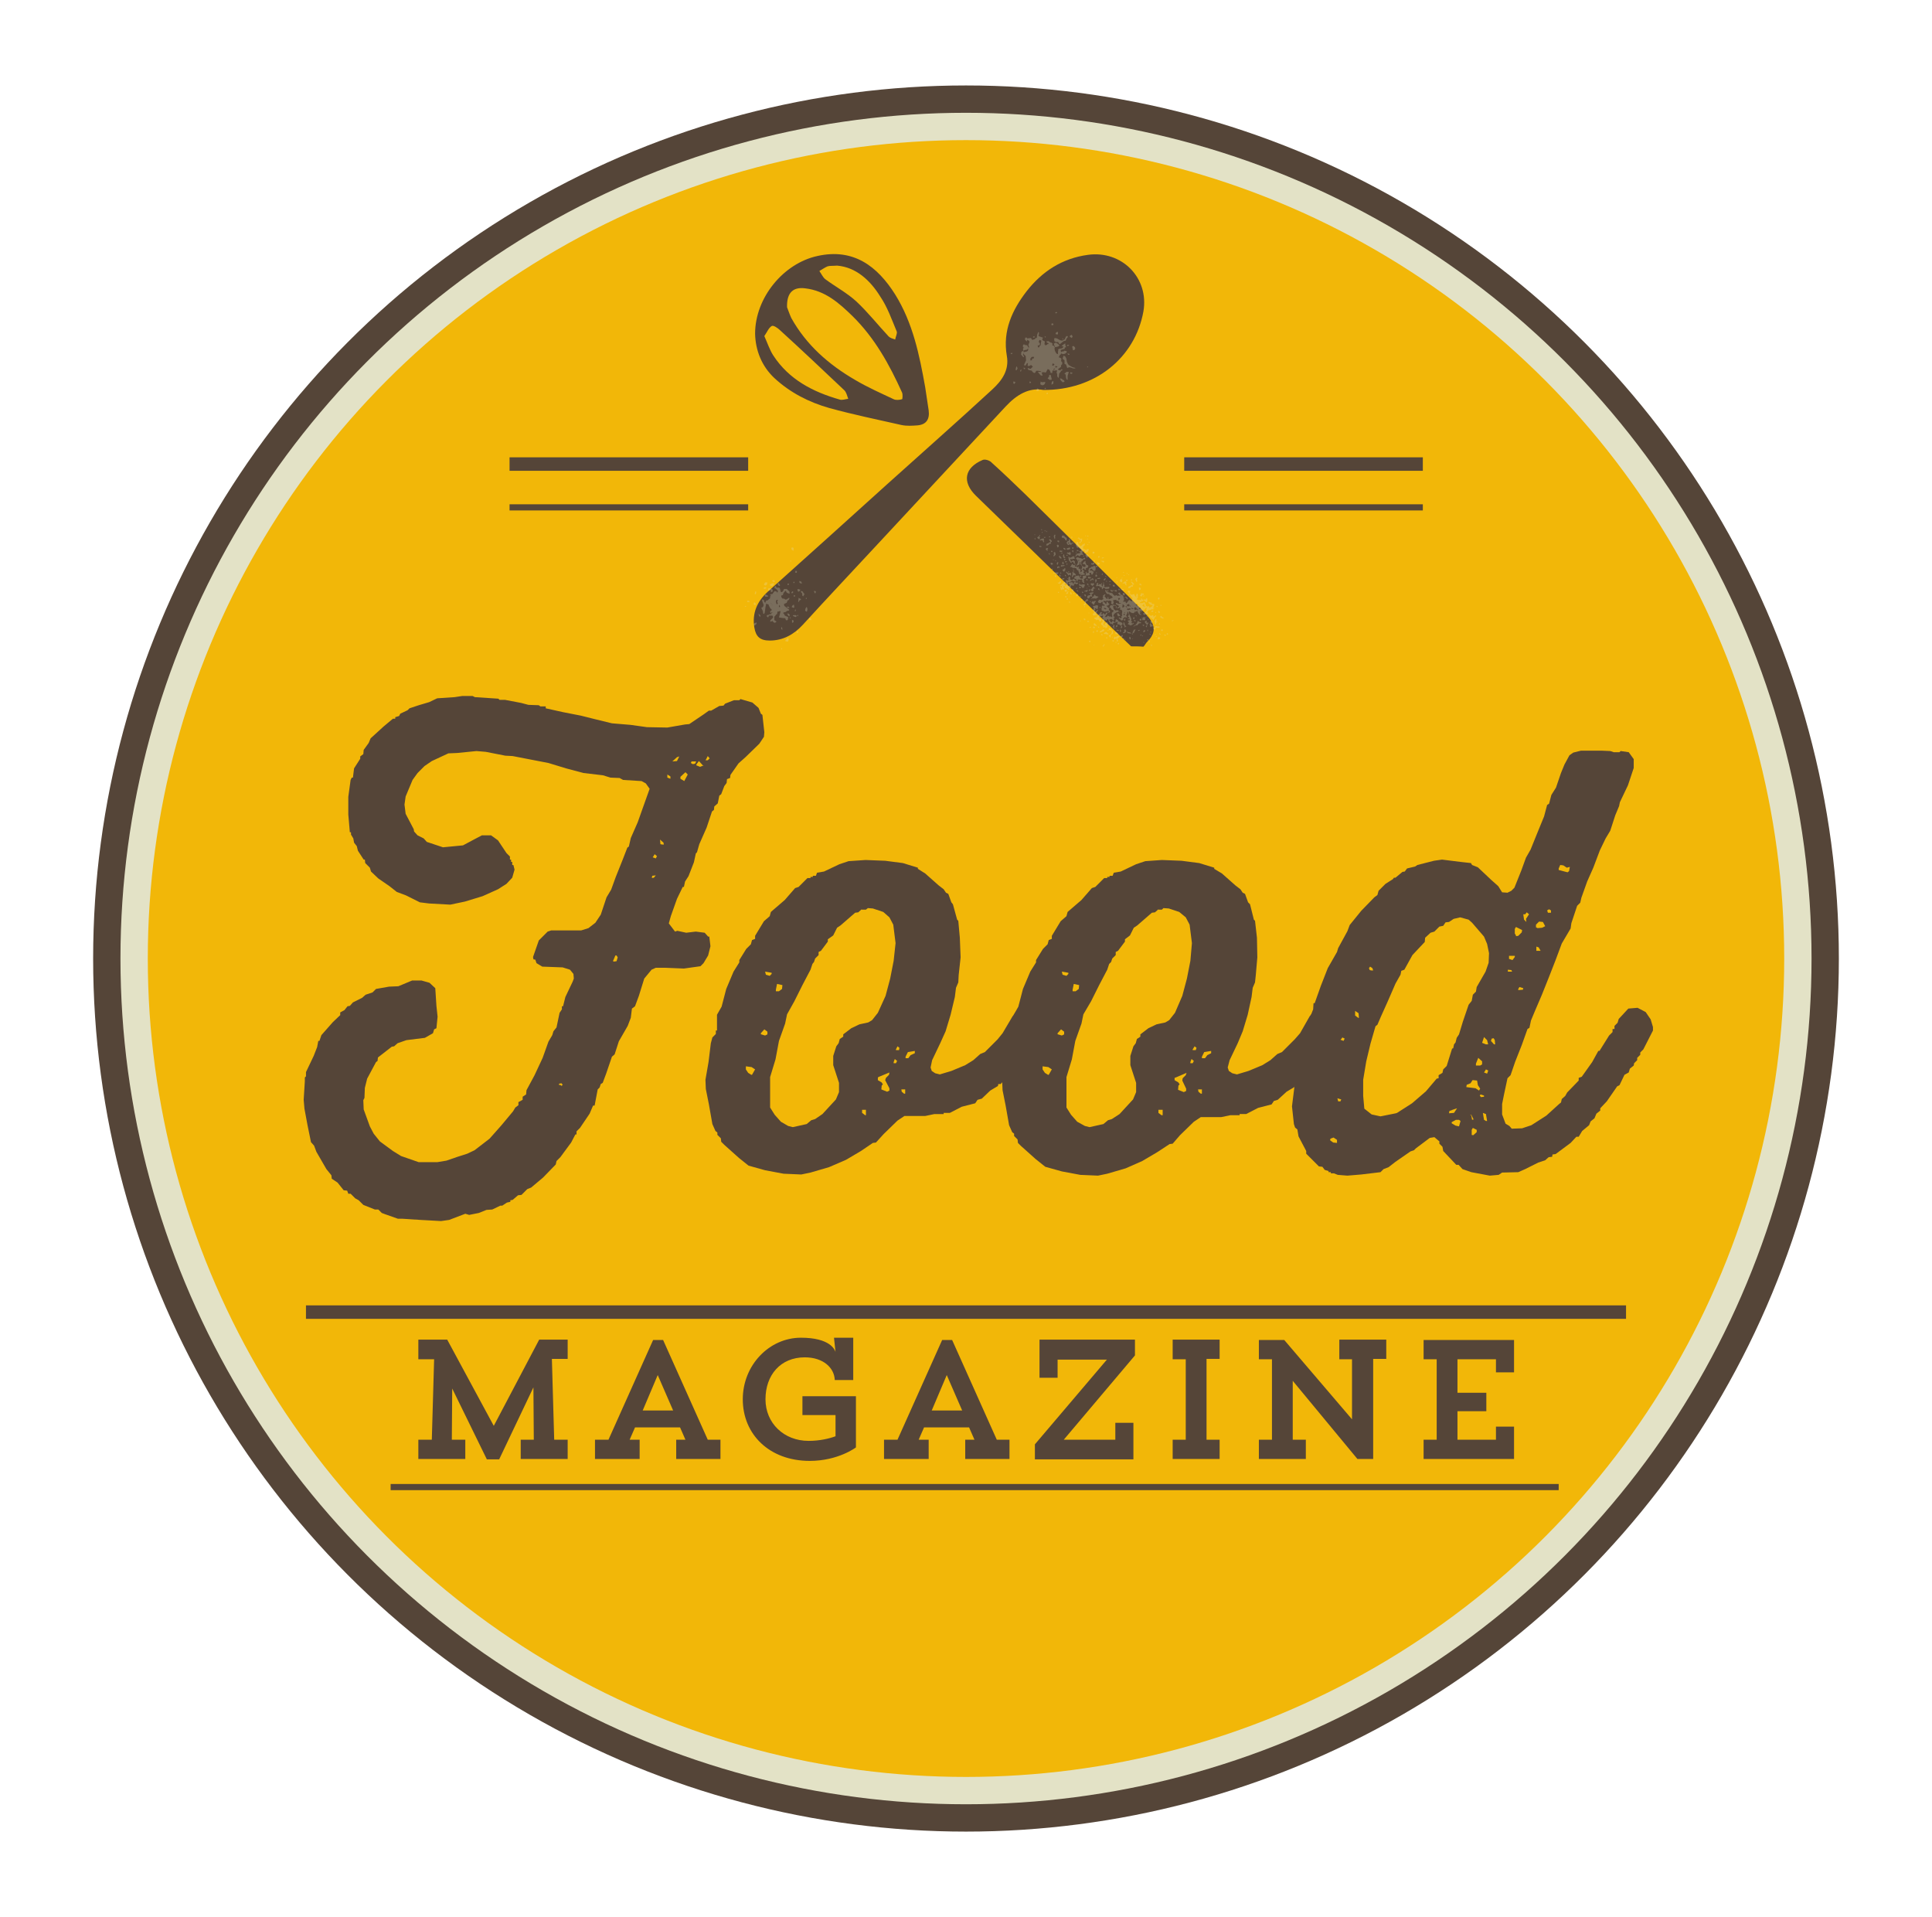 <?xml version="1.0" encoding="utf-8"?>
<!-- Generator: Adobe Illustrator 18.1.1, SVG Export Plug-In . SVG Version: 6.00 Build 0)  -->
<svg version="1.1" id="Camada_1" xmlns="http://www.w3.org/2000/svg" xmlns:xlink="http://www.w3.org/1999/xlink" x="0px" y="0px"
	 viewBox="0 0 502 498" enable-background="new 0 0 502 498" xml:space="preserve">
<g>
	<circle fill="#554538" cx="251" cy="249" r="226.8"/>
	<circle fill="#E3E2C6" cx="251" cy="249" r="219.7"/>
	<circle fill="#F2B708" cx="251" cy="249" r="212.6"/>
</g>
<path fill="#554538" d="M293.9,167.9c-3.2-3.1-6.4-6.1-9.6-9.2c-10.2-10-20.5-20-30.7-29.9c-3.7-3.6-3-7.3,1.7-9.3
	c0.6-0.3,1.9,0.1,2.4,0.7c3,2.7,5.8,5.4,8.7,8.2c10.1,9.9,20.1,19.9,30.1,29.8c0.8,0.8,1.5,1.6,2.2,2.5c1.6,2.2,1.4,4-0.6,6
	c-0.4,0.4-0.6,0.9-1,1.3C296.1,167.9,295,167.9,293.9,167.9z"/>
<path fill="#554538" d="M271.1,101.3c-3.8-0.7-7,1.3-9.8,4.3c-11.1,11.9-22.2,23.9-33.3,35.8c-6.5,7-13,13.9-19.4,20.9
	c-2.3,2.5-5.1,4.1-8.6,4.1c-2.5,0-3.6-1-4-3.4c-0.6-3.7,0.7-6.7,3.4-9.2c10.4-9.3,20.8-18.7,31.1-28c9.1-8.2,18.3-16.3,27.3-24.6
	c2.5-2.3,4.5-5,3.8-8.8c-1.1-6.5,1.4-11.9,5.2-16.8c4-5.1,9.2-8.5,15.9-9.4c8.8-1.2,15.9,6,14.4,14.7
	C294.9,93,284.5,101.4,271.1,101.3z"/>
<path fill="#554538" d="M196.2,86.7c0-9.4,7.4-18.3,16.2-20.2c9.4-2.1,15.6,2.7,20.2,10c4.6,7.4,6.3,15.7,7.8,24.1
	c0.3,2,0.6,4,0.9,6c0.3,2.3-0.6,3.7-2.9,3.9c-1.4,0.1-2.8,0.2-4.2-0.1c-6.2-1.4-12.5-2.7-18.7-4.4c-5.3-1.5-10.2-4-14.3-7.8
	C197.9,95.1,196.3,91,196.2,86.7z M204.5,79.8c0.2,0.5,0.6,1.7,1.1,2.8c3.9,7,9.7,12.1,16.6,16.1c3.2,1.9,6.6,3.4,10,5
	c0.6,0.3,1.5,0.2,2.2,0c0.1,0,0.2-1.2,0-1.7c-3.3-7.3-7.1-14.2-12.9-19.9c-3.5-3.4-7.1-6.6-12.3-7.2C206.1,74.5,204.4,76,204.5,79.8
	z M198.6,87.3c0.8,1.8,1.4,3.6,2.3,5c4.1,6.3,10.3,9.5,17.3,11.5c0.6,0.2,1.4-0.1,2.2-0.2c-0.3-0.8-0.5-1.8-1.1-2.3
	c-5.5-5.2-11-10.4-16.6-15.5c-0.6-0.6-1.8-1.4-2.2-1.1C199.7,85.2,199.3,86.3,198.6,87.3z M217.5,69c-1.2,0.1-1.9,0-2.5,0.2
	c-0.7,0.3-1.4,0.8-2.1,1.2c0.5,0.7,0.9,1.6,1.5,2.1c2.7,2,5.7,3.6,8.1,5.8c3,2.8,5.6,6.1,8.4,9.1c0.4,0.4,1.1,0.6,1.7,0.8
	c0.1-0.7,0.6-1.6,0.4-2.1c-1.3-3.1-2.4-6.3-4.3-9.1C226.1,72.8,222.4,69.4,217.5,69z"/>
<g opacity="0.25">
	<g>
		<path fill="#E3E2C6" d="M263.1,91.7l-0.1,0.2l-0.2,0.1l-0.2-0.1l0.1-0.2h0.3L263.1,91.7z M263.3,99.1l0.5,0.1v0.2l-0.2,0.3h-0.2
			l-0.1-0.2V99.1z M264.1,95.2h0.1l0.2,0.5l-0.2,0.4l-0.2,0.1l-0.1-0.2l0.1-0.5L264.1,95.2L264.1,95.2z M265.4,96l-0.1,0.5h-0.2
			v-0.3l0.2-0.2H265.4z M267.2,90.5l-0.5,0.4h-0.3l-0.5,0.2l0.1,0.5l-0.2,0.5l0.3,0.6l-0.2,0.1l-0.6-0.7l0.1-0.7l0.5-0.3l-0.1-0.4
			l0.2-0.5h-0.2v-0.5l0.1-0.2h0.4v0.2l0.1-0.1l0.5,0.1l0.4,0.7V90.5z M265.9,95.6l0.1-0.1l0.3,0.1l0.1,0.2l-0.2,0.1l-0.2-0.1V95.6z
			 M266.8,88.7l-0.5-0.5l0.1-0.5h0.4l0.2,0.4L266.8,88.7L266.8,88.7z M273.8,89.3l0.4-0.3l0.5,0.2l0.6,0.5L275,90l-0.8,0.2l-0.1-0.1
			l-0.1,0.5l0.1,0.5l0.3,0.6l0.2,0.2l0.3,0.1v-0.7L275,91l-0.1-0.2l0.3-0.2l0.7-0.1l0.3-0.2l0.1-0.3l-0.1-0.1l-0.2,0.1l-0.1-0.2
			l0.7-0.5l0.2-0.1v0.4l0.2,0.6l-0.4,0.1l0.1,0.3l-1.1,0.3l0.1,0.6l0.3-0.2h0.4l0.1-0.2l0.6,0.1l0.1,0.2l-0.1,0.2l-0.4,0.3l-0.5,0.1
			l-0.5-0.2l-0.1,0.3l-0.2,0.1l-0.3,0.6l0.5,0.2l0.2,0.2l-0.1,0.6l0.3,0.3v0.5l-0.3,0.3v0.4l-0.8,0.6l0.1,0.2l0.5,0.1l0.3-0.3
			l0.3,0.1l-0.2,0.3h-0.3l0.1,0.1l-0.5,0.7l-0.1,1h-0.2l-0.2-0.4v-0.5l-0.1-0.3l-0.1-0.1l0.2-0.5l-0.2-0.1l-0.7,0.1l-0.3-0.1
			l-0.1,0.7h-0.4l-0.1-0.4l-0.3-0.5l-0.4-0.1l-0.4,0.8l-0.3,0.1l-0.1-0.1h-0.5l-0.2,0.1l-0.1-0.2l0.3,1l-0.5-0.1l-0.6-0.7l-0.1-0.2
			h0.9l-0.3-0.2l-0.9-0.1l-0.2,0.1l-0.2,0.4l-0.2,0.1l-0.3-0.1l-0.3-0.3l-0.1-0.2l-0.9-0.2l-0.2-0.4l0.2-0.1l0.4,0.2h0.2l0.5-0.5
			h0.1l-0.5-0.5l-0.3,0.2l-0.5,0.1l-0.1-0.2l0.1-0.6l-0.3,0.1l-0.3,0.5l-0.3,0.1l-0.1-0.3l0.5-1.1l-0.1-1.1l-0.5-0.5l-0.1-0.5
			l0.9-0.2l0.3-0.2l0.1-0.7l0.2-0.2l-0.2-0.6l0.3-0.8l-0.1-0.2l-0.5-0.4V88l0.1-0.1l0.9-0.1l0.3,0.5l0.7-0.2l0.2-0.3h0.3l0.1-0.9
			l0.3-0.7l0.2,0.3l-0.1,0.2h0.1l-0.2,0.5l0.3,0.2l0.9,0.3l-0.2,0.5l0.1,0.2l0.6,0.3l-0.1,0.7l0.2,0.3l0.4-0.1l0.3-0.3l0.2,0.1
			l-0.1-0.3h-0.2l-0.3-0.3v-0.1l0.5-0.1L273,89h0.2l0.2,0.2l0.1,0.1l-0.1,0.4l0.4,0.1l0.1,0.2l0.3,0.2l-0.3-0.6L273.8,89.3z
			 M267.5,99.1l0.4,0.1l-0.1,0.3h-0.3V99.1z M268.1,92.7l-0.4,0.5l0.1,0.5l0.5-0.3l-0.2-0.1v-0.1l0.5-0.1l0.1-0.4H268.1z
			 M268.4,87.5l0.3-0.2l0.2,0.3l-0.4,0.1l-0.1-0.1V87.5z M269.5,100.9l0.4,0.2l0.1,0.2l-0.1,0.2l-0.5,0.1l-0.1-0.2l0.1-0.3
			L269.5,100.9z M270.2,89.6l-0.6,0.2l0.2,0.5l0.2-0.1l0.2-0.4l0.2-0.1l0.1-0.9l0.1-0.3l-0.5-0.2l-0.2,0.5l0.1,0.2l0.2,0.1V89.6z
			 M270.3,99.1l0.5,0.2l0.8-0.1l-0.1,0.5l-0.3,0.3l-0.4,0.1l-0.4-0.2l-0.1-0.2l0.1-0.5L270.3,99.1z M271.5,100.7l0.3,0.2l-0.2,0.2
			l-0.2-0.1l0.1-0.2L271.5,100.7z M271.4,87.4h0.3v0.3l-0.2-0.1l-0.1-0.2V87.4z M272,102h0.3l-0.1,0.4h-0.3l0.1-0.3V102z
			 M272.7,97.4h0.3l0.3,1.2l-0.5,0.1l-0.6-0.4l0.4-0.5V97.4z M273.3,84l0.4,0.1v0.3l-0.4,0.1l-0.1-0.1v-0.3h0.1V84z M273.7,99v0.6
			l-0.2,0.2l-0.3,0.1l0.1-0.7l0.3-0.2H273.7z M273.4,95.1l0.4-0.2l0.2-0.3l-0.5-0.2l-0.1,0.5l0.1,0.1V95.1z M274.2,95.9l-0.2-0.2
			l-0.2,0.1l-0.1,0.4l0.3-0.3L274.2,95.9z M277.4,87.4l0.1,0.1l-0.4,0.5l-0.2,0.5l-0.5,0.1l-1,0.8l-0.2-0.1l-0.3-0.5l-0.3,0.1
			l-0.6-0.2l-0.1-0.5l0.1-0.4l0.6,0.1l0.9,0.5l0.5,0.1l0.6-0.3l0.4-0.8l0.2-0.1H277.4z M274.2,81.2l0.3-0.2l0.2,0.3l-0.4,0.1
			l-0.1-0.1V81.2z M274.2,95.1v0.3l0.2,0.1l0.4-0.2l-0.3-0.2L274.2,95.1L274.2,95.1z M274.7,86.2h0.1l0.1,0.2v0.3l-0.1,0.2l-0.5-0.1
			v-0.3L274.7,86.2L274.7,86.2z M275.5,98.3l0.4,0.1l0.3,0.3l0.3,0.1l0.1,0.4l-0.5,0.1l-0.5-0.5l-0.2-0.5V98.3z M276.1,87.9l0.2,0.1
			l-0.1,0.2L276,88L276.1,87.9z M276.4,92.4l0.4,0.2l0.3,0.6l0.1,0.7l0.3,0.7l0.3,0.3l0.9,0.5l0.8,0.2l-0.2,0.1h-0.5l-0.5-0.2
			l-0.5-0.1l-0.5,0.2l-0.3-0.9l-0.4-0.2v-0.9l-0.5-0.4l0.2-0.7L276.4,92.4z M277.7,96.7l-0.3,0.9v1.1l-0.2-0.1l-0.2-0.4l-0.1-0.9
			l-0.3-0.2V97l0.2-0.1l0.3-0.3h0.5L277.7,96.7z M277.8,89.6l-0.1,0.2l-0.5,0.1l0.1-0.3L277.8,89.6L277.8,89.6z M277.4,91.8l0.4,0.1
			l0.1,0.2l-0.2,0.1l-0.2-0.1l-0.1-0.2V91.8z M278.5,87l0.2,0.4l-0.2,0.4l-0.5-0.3v-0.3l0.4-0.2H278.5z M278.7,96.8l-0.2,0.3h-0.3
			l-0.2-0.1l0.2-0.3l0.3,0.1L278.7,96.8z M278.7,89.9h0.3l0.3,0.3l0.1,0.3l-0.2,0.4l-0.4,0.1l-0.2-0.9l0.1-0.2L278.7,89.9z
			 M282.5,95.2h0.2v0.2h-0.2V95.2z"/>
	</g>
</g>
<g opacity="0.25">
	<g>
		<path fill="#E3E2C6" d="M193.6,157.4l0.3,0.1v0.1h-0.3l-0.1-0.1L193.6,157.4z M194.8,156.2l-0.1,0.2h-0.5l-0.1-0.2l0.2-0.2
			l0.3,0.1L194.8,156.2z M195.9,156.5h0.2l0.3,0.3l-0.1,0.4h-0.2l-0.3-0.3l0.1-0.3L195.9,156.5z M196.6,161.9l-0.2,0.4l-0.5,0.2
			l-0.1-0.2l0.2-0.4l0.5-0.2l0.1,0.1L196.6,161.9z M196.3,153.6h0.1l0.1,0.2l-0.1,0.5l-0.2,0.1l-0.1-0.2L196.3,153.6L196.3,153.6z
			 M197.1,159.4l0.5,0.5v0.2l-0.1,0.1l-0.2-0.1l-0.2-0.5l0.1-0.2L197.1,159.4z M204.9,155.4l0.1-0.2l0.2,0.4l-0.2-0.1v0.3l-0.1,0.1
			h-0.2l-0.3,0.7l-0.7,0.3l0.1,0.5l1.3,1l-0.1,0.2l-0.5,0.1l-0.4,0.3l-0.5,0.1l-0.1,0.2l0.3,0.3l0.1,0.3l0.9,0.4l-0.1,0.7l-0.3,0.2
			l-0.3-0.3v-0.2l-0.4-0.2v0.1l-1.3-0.2l0.4-1.5l-0.1-0.2l-0.5,0.2l-0.1-0.1L202,159l-0.1,0.5l-0.3,0.2l-0.1,0.2l-0.3,0.3v0.9
			l0.5,0.3v0.2l-0.4,0.2l-0.4-0.2l-0.1-0.3l-0.6,0.2l-0.1-0.1l0.1-0.3l0.6-0.6l0.1-0.2l-0.2-0.4h-0.9l-0.2,0.5l-0.3-0.2l-0.1-0.2
			l0.1-0.2l0.5-0.1l0.1-0.1l0.6-0.1l-0.4-0.5l0.1-0.4l0.2,0.2l0.1-0.4l-0.1-0.3v0.1l-0.2-0.1l-0.5-0.9l0.1-0.1l-0.7-0.3l-0.2,0.9
			l-0.2,1.5l-0.2,0.3l-0.2-0.1l-0.1-0.7l-0.4-0.8l0.4-0.2l0.2-0.4v-0.2L198,156l0.1-0.3l0.4,0.2l0.1,0.5l0.3,0.2v-0.2l0.2-0.4h0.3
			l0.7-0.6v-0.5l0.3-0.1l-0.2-0.1l-0.1-0.3l0.6-0.1l0.5-0.7h0.5l0.2,0.3h0.1l0.1-0.2v-0.3l-0.7-0.6v0.1l-0.2-0.2l0.2-0.5l0.3,0.1
			l-0.1,0.2l0.4,0.2l0.3-0.1l0.1,0.1h0.2l0.3,1.1h0.3l0.3-0.3l0.2-0.5h0.8l0.1,0.2l0.5,0.4l0.1,0.6l-0.5-0.1l-0.3-0.2l-0.2-0.4H204
			l-0.1,0.2l-0.3,0.3l-0.2,0.6l-0.4,0.1L203,155l0.1,0.3h0.1l0.1,0.2h0.4l0.5,0.3l0.3-0.2L204.9,155.4l0.1,0.2L204.9,155.4
			L204.9,155.4z M199.1,152.6v0.2l-0.4,0.2l-0.4-0.2l0.5-0.3l0.2,0.1L199.1,152.6z M199.4,151.3l-0.1,0.5l-0.3,0.3l-0.4-0.1
			l-0.1-0.2l0.3-0.5L199.4,151.3L199.4,151.3z M198.8,154.4l0.3,0.1l0.5,0.3v0.1l-0.2,0.1h-0.5l-0.2-0.1L198.8,154.4L198.8,154.4z
			 M200.5,153l0.2,0.1l0.1,0.4l-0.2,0.3h-0.2l-0.2-0.3l0.1-0.3l-0.3,0.1l-0.1,0.2l-0.3-0.2v-0.3l0.1-0.2l0.7,0.1V153z M201.1,151.5
			l-0.1,0.5l-0.2,0.2l-0.3,0.1l-0.4-0.2l-0.1-0.2l0.2-0.2l0.7-0.2H201.1z M200.5,156.7l-0.3,0.1h0.2L200.5,156.7z M200.6,159.2
			l0.1-0.1l-0.1-0.1l-0.2,0.1l0.1,0.2H200.6z M200.8,157.1h-0.2l-0.1,0.1L200.8,157.1z M201.4,151.1l-0.3,0.1l-0.5-0.3v-0.1l0.6-0.1
			l0.1,0.2V151.1z M201.9,157l0.2-0.3l-0.2-0.4l0.1-0.2l0.2-0.1l-0.4-0.2l-0.2,0.4l0.1,0.5l0.1,0.2L201.9,157z M202.2,151.3l0.5,0.7
			l-0.1,0.2h-0.2l-0.3-0.3v-0.4L202.2,151.3z M202.4,157.7h0.3l-0.1-0.5h-0.1l-0.1,0.3V157.7z M203,162.9l0.2,0.1l0.1,0.6l-0.2-0.1
			l-0.1-0.2L203,162.9L203,162.9z M203,168.4h0.2v0.3H203V168.4z M204.9,165.8v0.5l-0.2,0.4l-0.5-0.1l-0.2-0.1l0.1-0.2l0.3-0.3
			l0.1-0.2H204.9z M204.4,159.4h0.5l0.3,0.3l-0.1,0.4l-0.2-0.1l-0.4-0.6V159.4z M204.7,151.6h0.2l0.1,0.1v0.2l-0.3,0.1l-0.1-0.3
			L204.7,151.6z M205.2,158l-0.5-0.1l-0.2-0.1v-0.2h0.4l0.2,0.3V158z M205.4,145.6l0.2,0.1l-0.1,0.2l-0.2-0.1L205.4,145.6z
			 M205.2,160.4h0.2l0.1,0.2h-0.3V160.4z M206.1,142.3l0.1,0.1v0.7l-0.5-0.3l-0.1-0.5l0.4-0.1H206.1z M205.9,153.6l0.2,0.1v0.2
			l-0.2,0.2h-0.2l-0.1-0.1l0.2-0.3L205.9,153.6z M206.3,157.1l0.1,0.7l-0.2,0.1l-0.5-0.2l0.2-0.4l0.3-0.2H206.3z M205.8,161l0.4,0.2
			v0.3l-0.2,0.3l-0.2-0.1L205.8,161L205.8,161z M206.2,151.1l0.3,0.1l-0.2,0.3l-0.2-0.1l0.1-0.2L206.2,151.1z M207,160l-0.1,0.2
			l-0.2,0.1L206,160l0.1-0.2h0.7L207,160L207,160z M206.6,154.6l-0.1,0.4h-0.2l-0.1-0.3l0.3-0.1H206.6z M206.6,158.3h0.1l0.1,0.4
			l-0.3,0.1l0.1-0.4L206.6,158.3z M206.8,148.2l0.3,0.3l-0.1,0.3h-0.3l-0.1-0.2L206.8,148.2L206.8,148.2z M207.5,164l-0.1,0.3
			l-0.3,0.1l-0.2-0.1l0.2-0.3H207.5z M207.2,159.7l0.2,0.1l-0.1,0.3l-0.2-0.1l0.1-0.2L207.2,159.7z M208,153.2l-0.3,0.4l-0.2,0.1
			l-0.2-0.1l-0.1-0.5l0.2-0.1L208,153.2L208,153.2z M207.5,155.3l0.6,0.3v0.2l-0.4,0.2l-0.1,0.3l-0.2,0.1l0.1-1L207.5,155.3z
			 M207.7,150.9l0.5,0.2l0.2,0.5l-0.5-0.1l-0.2-0.2V150.9L207.7,150.9z M208.2,153.5l0.4,0.2l0.2,0.4l0.2,0.1v0.2l-0.3,0.5l-0.2-0.1
			l-0.1-0.7l-0.3-0.3v-0.2L208.2,153.5z M209.5,157.7l0.2,0.1l0.1,0.5l-0.1,0.5l-0.2,0.1l-0.3-0.3l0.1-0.5L209.5,157.7L209.5,157.7z
			 M209.4,155.3h0.2v0.3h-0.2V155.3z M210.9,161l-0.2,0.1l-0.5-0.1l-0.1-0.2l0.3-0.3l0.3,0.1l0.1,0.2V161z M211.5,153.5l0.5,0.1
			l-0.1,0.5h-0.2l-0.2-0.5V153.5z"/>
	</g>
</g>
<g opacity="0.25">
	<g>
		<path fill="#E3E2C6" d="M269,139L269,139l-0.2,0l0-0.2l0.1,0L269,139L269,139z M269,139.7l0,0.4l-0.1,0.1l-0.1-0.3L269,139.7
			L269,139.7z M270,140.1l-0.4-0.3l-0.1-0.2l0.4-0.3l0.1,0l0.2,0.3l0,0.2L270,140.1L270,140.1z M270.2,139l0.1,0.2l-0.2,0.1L270,139
			L270.2,139L270.2,139z M270.6,141.9l0,0.2l-0.4,0l-0.2-0.2l0.2-0.1L270.6,141.9L270.6,141.9z M271.2,139.9l0.1,0.2l-0.1,0.3
			l0.1,0.3l0,0.1l-0.1,0.1l-0.2-0.2l0-0.2l-0.3-0.2l-0.3,0.1l-0.2-0.1l0-0.1l0.6-0.3L271.2,139.9L271.2,139.9z M270.8,137.7l-0.2,0
			l-0.1-0.1l0-0.1l0.2,0L270.8,137.7z M270.9,138.2l0,0.2l-0.2,0l0-0.2L270.9,138.2L270.9,138.2z M271.7,139.5l0,0.1l-0.2,0.1
			l-0.2,0l-0.1-0.2L271.7,139.5z M271.5,137.7l0.2,0.3l-0.2,0l-0.1-0.2L271.5,137.7L271.5,137.7z M272.3,142.4l0,0.2l-0.2,0.1
			l0.1,0.1l0,0.3l-0.3-0.1l0.1-0.1l-0.2-0.1l-0.1-0.2l0.2-0.2L272.3,142.4L272.3,142.4z M273.1,141l0,0.2l-0.5,0.1l-0.1,0.2
			l-0.3,0.2l-0.4,0l0.2-0.5l0.2,0l0.7-0.4L273.1,141L273.1,141z M272.1,138.2l-0.1,0l-0.1-0.1l0-0.2l0.1,0L272.1,138.2L272.1,138.2z
			 M272.9,139.5l-0.2,0.1l-0.2-0.2l0.3-0.1L272.9,139.5L272.9,139.5z M272.8,144.1l-0.2-0.1l-0.1-0.3l0.2,0L272.8,144.1L272.8,144.1
			z M273.3,140.7l-0.2,0.1l-0.2,0l0-0.2l-0.3-0.3l0-0.2l0.3,0l0.4,0.4L273.3,140.7L273.3,140.7z M273.2,146.7l-0.1,0l-0.1-0.2l0-0.3
			l0.3,0l0.3,0.2l0,0.2L273.2,146.7L273.2,146.7z M273.4,143.1l0.1,0.1l-0.1,0.2l-0.2,0l-0.1-0.1l0-0.2L273.4,143.1L273.4,143.1z
			 M273.5,147.7l0.1,0.1l-0.3,0.3l-0.1-0.2l0.1-0.1L273.5,147.7L273.5,147.7z M273.8,145.5l-0.1,0l-0.1-0.1l0-0.1l0.1,0l0.1,0.1
			L273.8,145.5L273.8,145.5z M274.1,149l-0.3,0l-0.1-0.1l0-0.1l0.2-0.1L274.1,149L274.1,149z M274.3,144.1l-0.1,0.1l-0.3,0.3l-0.2,0
			l0-0.1l0.2-0.4l-0.1-0.2l0-0.3l0.2-0.1l0.2,0.1L274.3,144.1L274.3,144.1z M274.2,138.9l0,0.4l-0.1,0.1l0.1,0.4l-0.2,0.2l-0.2-0.7
			l0.2-0.4L274.2,138.9L274.2,138.9z M274.3,150l-0.1-0.1l-0.1-0.3l0-0.1l0.2-0.1l0.1,0.2l0,0.2l-0.1,0.1L274.3,150z M275,148.7
			l0,0.2l-0.3,0.3l-0.3,0l-0.3-0.3l0-0.2L275,148.7L275,148.7z M274.4,145.7l-0.2,0.1l0-0.2l0.1-0.1L274.4,145.7L274.4,145.7z
			 M274.8,142.2l-0.1-0.1l-0.1-0.5l0.2-0.1l0.2,0.1l0.1,0.1l0,0.3L274.8,142.2L274.8,142.2z M274.9,146l0.1,0.2l-0.1,0.2l0,0.1
			l-0.1,0.2l-0.1,0l-0.1-0.1l0-0.3l0.1-0.2L274.9,146L274.9,146z M275.2,140.8l-0.1,0.1l-0.4-0.3l0-0.1l0.3-0.1l0.2,0.1L275.2,140.8
			z M275.4,147.4l-0.1,0.1l-0.2-0.1l-0.2,0.2l-0.2,0l0-0.3l0.1-0.1l0.3-0.1L275.4,147.4L275.4,147.4z M275.7,150.9l0,0.3l-0.3,0.5
			l-0.2-0.1l-0.2,0l-0.2-0.2l0.1-0.1l0.2,0.1l0.3-0.4L275.7,150.9L275.7,150.9z M275.1,153.7l0.1,0.3l-0.3,0l0-0.2L275.1,153.7z
			 M276,143l0,0.3l-0.2,0.1l-0.5-0.1l0-0.2l0.2-0.1l0.3,0.1L276,143L276,143z M275.4,149.8l-0.1-0.1l-0.1-0.3l0-0.1l0.1,0l0.1,0
			l0.1,0l0.1,0.4L275.4,149.8z M275.8,144.9l0,0.2l-0.1,0l-0.3-0.1l-0.2-0.3l0-0.3l0.1-0.1l0.2,0.3l0.2,0.1L275.8,144.9L275.8,144.9
			z M275.8,148.9l-0.2,0.1l-0.1,0l-0.1-0.2l0.2-0.1L275.8,148.9L275.8,148.9z M277.7,153l0.3,0l-0.3,0.2l-0.2,0l0-0.2l-0.1,0
			l-0.1,0.1l-0.1-0.1l-0.1-0.2l-0.4,0l-0.1-0.6l-0.2,0.1l-0.1,0.1l0.2,0.5l0,0.2l-0.4,0l-0.4,0.2l-0.1-0.3l0.1-0.1l-0.1,0l-0.1-0.2
			l0-0.2l0.1-0.1l0.2,0.3l0.1-0.1l0-0.4l-0.4,0.1l-0.1-0.1l0.8-0.7l0.4-0.4l0.2,0.1l0.1,0.2l0.2,0l-0.2-0.6l0.2-0.1l0.5,0.1l0-0.7
			l0.1-0.2l0.1-0.1l0.3,0.1l0,0.3l-0.1,0.3l0.5,0.2l0.2-0.1l0-0.1l0.2,0l0.1-0.1l0.1,0l0.2,0.3l0.3,0.1l0.1-0.1l-0.1-0.3l-0.1-0.1
			l0,0.1l-0.3-0.1l-0.1-0.1l0.1-0.3l0.4-0.3l0.7-0.1l0.4,0.7l0.1,0.1l0.4,0l0.1,0l0.1-0.1l-0.1-0.4l0.1-0.2l0.7-0.1l0.2,0.4
			l-0.4,0.4l-0.3,0.1l0,0.1l0.1,0.2l-0.1,0.2l0.2,0.6l-0.3-0.1l-0.3-0.3l0-0.4l-0.2-0.2l-0.4,0.1l-0.2-0.1l-0.5,0.1l0.1,0.1l0.1,0.3
			l-0.1,0l-0.2-0.1l-0.1,0l0-0.1l0.1-0.1l0-0.1l-0.2,0.2l0,0.2l-0.3,0.1l-0.5-0.2l-0.1,0l0,0l0-0.1l-0.7,0.4l-0.2,0l-0.2,0l-0.2,0.2
			l0,0.3l0.1,0.1l-0.1,0.1l0,0.3l0.3,0.1l0.1-0.1l0.2-0.2l0-0.1l-0.4-0.4l0.2-0.2l0.4,0l0.4-0.1l0.3,0.5l0.1-0.1l0-0.3l0.3-0.1
			l0.4,0.2l0.2-0.1l0.2,0.1l0,0.2l-0.5,0.2l-0.1-0.2l-0.2,0l-0.2,0.2l-0.1,0.3l-0.2,0.1l-0.3-0.2l-0.3,0.2l0,0.4l-0.1,0.1l-0.4,0
			L277.7,153z M276.6,146.8l0,0.2l-0.9,0.2l-0.1-0.2l0.2-0.2l0.1-0.1l0.2,0.2l0.1-0.1L276.6,146.8L276.6,146.8z M276.1,143.6l0,0.1
			l-0.1,0.1l-0.3,0l-0.1-0.1L276.1,143.6L276.1,143.6z M277.3,140.4l-0.3,0l-0.3-0.2l0-0.2l-0.3-0.2l-0.1-0.1l-0.1,0l-0.2,0.1
			l-0.1-0.3l0-0.3l0.3-0.1l0.4,0.1l0,0.2l0.5,0.3l0.1,0.1l0,0.2l-0.1,0.2L277.3,140.4L277.3,140.4z M276.6,150.2l-0.1,0.2l-0.1,0.1
			l-0.4,0.1l0-0.3l0.1-0.1L276.6,150.2L276.6,150.2z M276.2,146.6l-0.2-0.2l0-0.3l0.2-0.2l0.2,0.3l0,0.3L276.2,146.6z M276.4,143.9
			l0.1,0.3l0.1,0.5l0.1,0l0.1,0.2l-0.2,0.1l-0.1,0l-0.2-0.2l-0.1-0.5L276.4,143.9L276.4,143.9z M276.8,147.6L276.8,147.6l0,0.4
			l0,0.1l-0.3,0.4l-0.1,0l-0.3-0.3l0-0.2l0.1-0.1l0.2,0l0.2-0.3L276.8,147.6L276.8,147.6z M276.9,142.8l-0.3,0l-0.3-0.3l0-0.1
			l0.1-0.1l0.3,0.1l0.1,0.1L276.9,142.8z M276.8,145.2l0.1,0.2l-0.1,0l0,0.1l-0.2,0.1l0-0.1l-0.1,0l-0.1-0.2l0.1,0l0-0.1
			L276.8,145.2L276.8,145.2L276.8,145.2z M277.2,153.1l0,0.5l-0.2,0.2l-0.3-0.2l-0.1-0.2l0.1-0.2L277.2,153.1L277.2,153.1z
			 M276.6,151.7l0,0.2l0.2,0.2l0.1,0l0.3-0.3l-0.2-0.3L276.6,151.7L276.6,151.7z M276.9,149.4l0.1,0.1l0,0.1l-0.2,0.1l0-0.1l-0.1,0
			l0-0.2l0.2-0.1L276.9,149.4L276.9,149.4z M277.2,145.8l0,0.2l-0.3,0.1l-0.2-0.1l0-0.1l0.1-0.1L277.2,145.8L277.2,145.8z
			 M277.1,154.9l0.1,0.2l-0.3,0.1l-0.2-0.2l0.1-0.1L277.1,154.9L277.1,154.9z M277.1,149.7l0,0.1l-0.1,0.1l-0.1-0.1L277.1,149.7z
			 M278.3,149.3L278.3,149.3l0,0.2l-0.2,0l0-0.1l-0.2-0.1l-0.4,0.2l0-0.2l-0.5-0.6l0-0.2l0.1,0l0.5,0.4l0.5-0.1l0.2,0L278.3,149.3
			L278.3,149.3z M277.3,146.4l0.1,0.1l-0.2,0.2l-0.1,0l0-0.2l0.1-0.1L277.3,146.4L277.3,146.4z M277.4,155.4l0.1,0.2l-0.1,0.2
			l-0.2,0l-0.1-0.2l0.1-0.1L277.4,155.4L277.4,155.4z M278.9,140.9l0,0.2l-0.5,0.2l0,0.2l-0.1,0.1l-0.3-0.2l-0.5,0.2l-0.4-0.6
			l0.3-0.4l0-0.1l0.1,0l0.1,0.1l0.1-0.1l0-0.4l0.1-0.1l0.2,0.2l0.1,0.3l0,0.4l0.1,0.1l0.2,0l0,0.1L278.9,140.9L278.9,140.9z
			 M277.6,153.6l0,0.1l-0.1,0.3l0,0.1l-0.2,0.2l-0.1,0l-0.2-0.2l0.2-0.2l0.1,0l0.1-0.1l0-0.3L277.6,153.6z M278,142.2l0.1,0.4
			l-0.5,0.2l-0.3,0l-0.1-0.1l-0.1-0.2L278,142.2L278,142.2z M277.4,144.1l0,0.2l-0.2,0.1l-0.1-0.1l0-0.1L277.4,144.1z M279.7,143.3
			l0,0.3l-0.1,0.9l-0.5,0.2l0,0.1l0.2,0.2l0,0.1l-0.3,0.1l-0.2,0l-0.3,0.1l-0.2-0.1l-0.1,0l-0.2,0.2l0.1,0l0.1,0.2l0,0.2l0.2,0.1
			l0.2-0.2l0.1,0l0-0.1l0.3,0l0.3,0.3l0,0.2l0,0.1l-0.2,0.2l-0.1-0.1l-0.2-0.4l0,0l-0.2,0.1l-0.1,0l-0.1,0.2l-0.1,0.1l0-0.1
			l-0.2-0.1l0-0.2l-0.1,0l-0.3-0.4l0-0.1l-0.1-0.7l0.1-0.1l0.3,0.3l0.5-0.2l0.3-0.2l0.5,0.1l0.5-0.6l-0.2-0.4l0-0.1L279.7,143.3z
			 M277.4,150.2l0.1,0.1l-0.1,0.1l-0.1-0.1L277.4,150.2z M278.1,143.4l0.1,0.3l0,0.3l-0.2,0.2l-0.8-0.5l0-0.1l0.3-0.1l0.1,0.1
			L278.1,143.4L278.1,143.4z M277.5,141.2l0.1,0l0.2-0.1l0-0.2l-0.3,0.1L277.5,141.2L277.5,141.2z M277.8,148.4l0,0.2l-0.2,0.1
			l-0.1-0.2L277.8,148.4L277.8,148.4z M278,156.7l-0.2-0.2l0-0.3l0.2,0.1L278,156.7L278,156.7z M278.1,154.8l0,0.2l-0.1,0.1L278,155
			L278.1,154.8L278.1,154.8z M278.5,154.4l-0.2,0l-0.2,0l0-0.6l0.2,0L278.5,154.4L278.5,154.4z M279.9,148.1l-0.1-0.1l-0.2-0.4
			l-0.6-0.1l-0.2,0.1l-0.3-0.3l-0.4,0l0-0.1l0.3-0.4l0.1-0.2l0.2-0.1l0.2,0.3l0.3,0l0.2-0.1l0.2,0.1l0.1,0l0.2-0.2l0.2-0.6l-0.2-0.6
			l-0.3-0.2l0-0.2l0.2-0.2l0.4,0l0.1,0.1l0.5,0.1l0.5,0.2l0.4-0.3l0.2,0l0.1,0.3l-0.2,0.1l-0.3,0l-0.1,0.1l-0.1,0.3l-0.2,0l-0.1,0.2
			l-0.1,0.4l0.1,0.2l0,0.1l0.1,0.3l0.2,0.2l0.4,0.2l0.3-0.1l0.1-0.2l-0.1-0.3l-0.1-0.1l-0.5-0.1l-0.1-0.1l0.3-0.4l0.4-0.3l0.1,0.1
			l-0.1,0.2l0.3,0.7l0.1,0.1l0.2,0l0.2,0.2l-0.1,0.3l-0.1,0.1l0,0.1l-0.5,0.1l0.1,0.4L282,148l-0.2-0.1l-0.1-0.3l-0.5,0.3l0.3,0.2
			l0.2,0.3l-0.2,0.2l0,0.2l0.1,0.1l0.2,0.1l0.1,0.1l0,0.1l-0.2,0.1l-0.5,0l-0.2-0.3l-0.2-0.1l-0.2-0.2l0.1-0.1l0.3-0.1l0.2-0.2
			l-0.3-0.5l0.2-0.1l0.1-0.5l-0.3-0.5l-0.2-0.1l-0.1-0.1l0.2-0.2l0-0.1l-0.2-0.2l-0.1,0.1l0,0.4l-0.1,0.1l0,0.1l-0.5,0.2l-0.6-0.1
			l0,0.3l0.2,0.1l0.3-0.1l0.1,0.3l0.2-0.1l0.1,0.1l0.1,0.3l0,0.1l0.2-0.1l0.1,0l0.2,0.4l-0.1,0.2l0,0.3l-0.1,0.2l0.4,0.3l0.2,0
			l0,0.3l-0.1,0l-0.5-0.2l-0.2-0.2l-0.1-0.1l0.1-0.2l-0.2-0.2l0.1-0.2L279.9,148.1L279.9,148.1z M278.6,139.4l0.1,0.2l-0.1,0l0,0.1
			l-0.2,0l-0.1-0.2L278.6,139.4L278.6,139.4L278.6,139.4z M278.9,153.5L278.9,153.5L278.9,153.5l0.1,0.2l-0.2,0l-0.1-0.2l-0.2-0.1
			l0-0.2l0.1-0.1l0.3,0L278.9,153.5L278.9,153.5z M279.6,149.4l-0.2,0.1l-0.3-0.1l-0.2,0.1l-0.2,0.4l-0.1,0.1l-0.1-0.3l0.2-0.5
			l-0.1-0.1l0.1-0.3l-0.1-0.2l0.1-0.1l0.1,0l0.2,0.3l0.3,0.1L279.6,149.4L279.6,149.4z M278.9,142.2l0.1,0.2l-0.1,0l0,0.1l-0.2,0.1
			l0-0.1l-0.1,0l-0.1-0.2l0.1,0l0-0.1L278.9,142.2L278.9,142.2L278.9,142.2z M278.9,143.5L278.9,143.5l-0.3-0.2l0-0.3l0.1-0.1
			l0.2,0.1L278.9,143.5L278.9,143.5z M279,147.9l0,0.2l-0.2,0l0-0.2L279,147.9L279,147.9z M279.1,154l0.1,0.2l-0.3,0.1l0-0.2
			L279.1,154z M279.1,148.2l0,0.3l-0.1,0l-0.1-0.2L279.1,148.2z M279.4,146.4l0,0.2l-0.1,0l-0.1-0.1l-0.1,0l0-0.1L279.4,146.4
			L279.4,146.4z M282.9,142.9l-0.4,0.6l-0.3,0l-0.4,0.3l0-0.3l0.1-0.2l-0.1-0.3l-0.2,0l-0.3,0.2l-0.1,0.5l0.2,0.2l0.1,0.2l-0.1,0.1
			l-0.3-0.1l-0.3,0.1l-0.3,0.3l-0.1,0l-0.2-0.2l-0.3-0.1l-0.2,0.3l-0.2-0.2l0-0.2l0.2-0.2l0.1,0l0.1-0.1l0.7-0.1l0.1-0.1l-0.1-0.2
			l-0.2-0.2l0.1-0.1l0.2,0.1l0.3-0.3l0-0.1l-0.7-0.6l-0.4,0.1l-0.1-0.1l-0.2-0.5l-0.1-0.1l0.1-0.2l0-0.5l0.5-0.1l0.1,0.3l0,0.2
			l0.5,0.6l0.4-0.2l0.1-0.2l0.3-0.1l0.2-0.2l0.2,0l-0.1,0.5l-0.1,0.1l-0.2,0l-0.1,0.5l0.1,0.3l0.4,0.1l0.1,0.1l0.3,0.1l0.1,0l0-0.1
			l-0.1-0.1l0.4-0.1l0.1,0L282.9,142.9L282.9,142.9z M280.2,154.6l-0.2,0.2l-0.4,0.1l0-0.3l0.3-0.4L280.2,154.6L280.2,154.6z
			 M279.8,152.6l0.1,0.3l-0.2,0.1l-0.1-0.1l0-0.1L279.8,152.6L279.8,152.6z M280.3,143.1l-0.5,0.1l0-0.3l0.3,0L280.3,143.1
			L280.3,143.1z M280.1,153.7L280.1,153.7l-0.3-0.2l0-0.2l0.1,0l0.3,0.3L280.1,153.7L280.1,153.7z M280.4,140.9l0.1-0.1l0.4-0.2
			l-0.1-0.3l-0.2-0.1l-0.2,0l0-0.1l-0.1-0.2l-0.2,0l-0.1-0.1l0.3-0.2l0.4,0.4l0.4-0.1l0.1,0l0,0.1l-0.1,0.6l-0.4,0.4l-0.1,0.2
			l-0.1,0l0.1-0.2L280.4,140.9z M280.4,147.3L280.4,147.3l-0.1,0.2l-0.1,0l-0.1-0.2l0.1-0.1L280.4,147.3L280.4,147.3z M280.1,145.5
			l0.1,0.2l0.2,0l0-0.2L280.1,145.5L280.1,145.5z M280.5,152.8l-0.1-0.1l0.1-0.3l0.2,0l0.1,0.1l0,0.3L280.5,152.8L280.5,152.8z
			 M281.6,152.7l-0.4,0l-0.3-0.5l-0.4,0l-0.1-0.2l0-0.4l0.1,0l0.3,0.3l0.6-0.1l0.4,0l0.1,0.2L281.6,152.7L281.6,152.7z M280.6,151.1
			l-0.1,0.2l-0.1,0l0-0.3L280.6,151.1z M280.8,161.2l0,0.2l-0.2,0l0-0.2L280.8,161.2L280.8,161.2z M281,149.6L281,149.6l-0.2,0.3
			l-0.1,0l-0.1-0.2l0-0.1l0.1-0.1L281,149.6L281,149.6z M280.8,154.8l0.1,0.2l-0.2,0.1l-0.1-0.2L280.8,154.8z M281.2,155.6l0.1,0.2
			l-0.2,0.2l-0.1,0l-0.1-0.2l0.1,0l0-0.1l0.1-0.1L281.2,155.6L281.2,155.6z M281.3,154.1l-0.1-0.1l-0.1-0.2l0-0.1l0.4,0.1l0,0.1
			L281.3,154.1L281.3,154.1z M281.6,144.3l0.1,0.2l0,0.1l-0.1,0l-0.1-0.1l-0.1,0l0-0.1L281.6,144.3L281.6,144.3z M282.8,155.9
			l-0.2,0.2l-0.2,0l-0.2,0.2l-0.1,0.3l0.1,0.3l-0.3,0.3l-0.2,0.1l-0.2-0.2l0.4-0.4l-0.1-0.5l0.2-0.1l0.3-0.4l0.2-0.1L282.8,155.9
			L282.8,155.9z M282,161.1l-0.2,0l-0.2-0.2l0-0.2l0.2,0l0.2,0.1L282,161.1z M282.2,154.8l-0.1,0.1l-0.2,0l-0.2-0.4l0.2-0.1l0.2,0.1
			L282.2,154.8L282.2,154.8z M281.8,157.8l-0.1-0.2l0.1-0.2l0.1,0.1l0,0.1L281.8,157.8L281.8,157.8z M282.6,153.2l0,0.3l-0.3,0.3
			l-0.2-0.2l-0.2,0.1l-0.1,0l0-0.2l0.2-0.1l0.1,0.1l0-0.1l0.3-0.1L282.6,153.2z M282.9,144.4l-0.5,0.5l-0.1-0.1l-0.1-0.3l-0.2-0.3
			l0-0.1l0.5-0.1l0.1,0L282.9,144.4L282.9,144.4z M282.2,139.1l0,0.2l-0.2,0l0-0.2L282.2,139.1z M282.6,150.8l-0.1,0l-0.2-0.1
			l-0.1-0.2l0.3-0.1L282.6,150.8L282.6,150.8z M284.5,148.3l-0.5-0.1l-0.3-0.5l-0.6,0.3l0.2,0.2l0.4,0l0.2,0.2l0.3,0.1L284,149
			l-0.1,0.2l-0.2,0.1l-0.2-0.2l0-0.3l-0.3,0l-0.2,0.2l0.2,0.3l0,0.1l-0.5,0.1l-0.6,0l0-0.2l0.1-0.3l-0.1-0.3l0-0.1l0.2-0.1l0,0.3
			l0.2,0.1l0.3-0.1l0.1-0.1l-0.1-0.5l0.2-0.6l0.5-0.2l0.1-0.2l0.4,0l0.2-0.2l0.2,0l0.2,0.2l0.1,0.5l-0.1,0.1l0.1,0.1L284.5,148.3
			L284.5,148.3z M282.8,152.1l-0.1,0l-0.3-0.5l0.3,0l0.1,0.2L282.8,152.1L282.8,152.1z M282.5,152.7l0,0.2l-0.1,0l0-0.2L282.5,152.7
			z M282.6,139.9l0.1,0.2l-0.2,0l-0.1-0.1L282.6,139.9z M282.8,139.4l-0.2,0l-0.1-0.2l0.2-0.1l0.1,0.1L282.8,139.4L282.8,139.4z
			 M283,161.5l-0.3,0.1l-0.2-0.1l0-0.2l0.4,0L283,161.5L283,161.5z M284.1,153.8l0,0.1l-0.1,0.3l-0.2,0.1l-0.2,0l0.2,0.6l-0.2,0.1
			l-0.1-0.1l-0.3,0.1l-0.1,0.3l-0.4,0.2l-0.1-0.1l-0.1-0.2l0-0.3l0.2-0.2l0.5-0.1l0.2-0.2l-0.1-0.1l-0.2-0.1l-0.1-0.1l0.5-0.2l0.3,0
			L284.1,153.8L284.1,153.8z M282.7,141.3l0.1,0.2l-0.2,0l0,0.1l-0.1,0l0-0.1L282.7,141.3L282.7,141.3z M283.1,159.3l-0.2,0
			l-0.1-0.1l0.3,0L283.1,159.3z M283.2,149.9l0.3,0l-0.3,0.2l0.3-0.1l0,0.1l-0.1,0.1l-0.3,0.1l-0.1-0.1l-0.1,0.1l-0.2-0.2l0-0.3
			L283.2,149.9L283.2,149.9z M283,152.2l0.1,0.1l-0.2,0.1l-0.1-0.1L283,152.2z M283.2,153l0.1,0.3l0,0.1l-0.3,0.1l-0.1,0l0-0.1
			l0.1-0.2L283.2,153L283.2,153z M283.1,140.8l-0.1,0.2l-0.1,0l0-0.3L283.1,140.8z M283.2,166.9l-0.2-0.2l0-0.2l0.1-0.1l0.2,0.1
			l0,0.2L283.2,166.9z M283.4,162.8l0,0.2l-0.1,0.1l-0.1,0l-0.1-0.2L283.4,162.8L283.4,162.8z M283.4,158.2l0,0.1l-0.2,0.1l0-0.2
			L283.4,158.2L283.4,158.2z M283.5,156.2L283.5,156.2l-0.1,0.2l-0.1,0l-0.2-0.2L283.5,156.2L283.5,156.2z M284.2,150.7l-0.2,0
			l-0.3-0.2l-0.1,0.1l0,0.2l-0.4,0.1l0-0.1l0.2-0.3l0.5-0.3l0.2,0.2L284.2,150.7L284.2,150.7z M284.3,151.8l-0.3,0.3l-0.2,0.1
			l-0.4-0.4l0-0.2l0.3-0.1l0.1,0.1l0.3-0.1l0.1,0L284.3,151.8z M284.5,153.1l0-0.2l-0.1-0.1l-0.3,0.2l0,0.5l-0.3,0.1l-0.2-0.1
			l-0.2-0.3l0.4-0.4l0.2-0.4l0.1,0l0.4,0.4l0.1,0.2L284.5,153.1L284.5,153.1z M284.4,146.1l0,0.2l-0.1,0.2l-0.2,0.2l-0.6-0.1l0-0.1
			l0.1-0.2l0.2,0l0,0.1l0.4-0.3L284.4,146.1L284.4,146.1z M284.7,156.1l0,0.2l-0.2,0.2l-0.2,0.5l-0.2,0.1L284,157l0-0.1l-0.3-0.2
			l-0.1-0.1l0.1-0.2l0.1-0.1l0-0.1l0.2,0l0.2,0.1l0.2-0.2L284.7,156.1L284.7,156.1z M285.4,155l0,0.1l-0.6,0.4l-0.2,0l-0.1-0.1
			l-0.3,0.1l-0.2-0.1l-0.5,0.2l0-0.1l0.2-0.1l0.2-0.4l0.3-0.1l0.1-0.3l0.1-0.1l0.1,0l0.2,0.3L285.4,155L285.4,155z M285.2,158.2
			l-0.2,0l-0.4-0.2l-0.1,0.1l0,0.1l0.2,0.2l-0.3,0.2l0,0.1l0.2,0.2l0.3-0.2l0.2-0.3l0.1,0l0.1,0.1l-0.5,0.9l0,0.1l0.1,0.3l0,0.1
			l-0.3-0.1l-0.5,0.1l-0.2-0.4l0.3-0.2l0.1-0.3l-0.1-0.2l-0.2,0l0-0.3l0.2-0.4l0-0.3l-0.2-0.2l0-0.2l0.4,0l0.5-0.2l0.4,0.1l0,0.3
			L285.2,158.2L285.2,158.2z M284.4,143.4l0,0.2l-0.2,0.2l-0.3,0l0-0.4l0.1-0.1L284.4,143.4z M284,163.1l0-0.1l0.1-0.1l0-0.1l0.2,0
			l0.2,0.1l-0.1,0.3L284,163.1L284,163.1z M284.3,163.9L284.3,163.9l-0.1,0.5l-0.2,0l0-0.3L284.3,163.9L284.3,163.9z M284.6,145.7
			L284.6,145.7l-0.4,0.2v0.1l-0.1-0.1l0.1-0.2l0.2-0.1L284.6,145.7L284.6,145.7z M284.2,167.5l0.1,0.1l-0.1,0.1l-0.1-0.1
			L284.2,167.5z M294.8,158.9l0.1,0.1l-0.4,0.3l-0.5-0.1l-0.6-0.4l-0.1,0.2l0.1,0.5l0.5,1.1l0.1,0.3l-0.1,0.2l0,0.1l0.3,0.4
			l-0.3,0.1l0.3,0.3l0.3-0.2l0.1,0.2l-0.8,0.5l-0.8-0.4l0.3-0.3l0-0.2l-0.3-0.3l0.1-0.1l0.5-0.1l-0.1-0.3l-0.4,0l-0.1-0.1l0.4-0.1
			l0.1-0.1l-0.4-0.3l0-0.2l0.2-0.2l0-0.3l0-0.1l-0.1-0.1l-0.1-0.3l-0.1-0.1l-0.1,0.1l0,0.3l-0.3,0.6l0.3,0.5l-0.3,0l-0.4-0.1
			l-0.4,0.4l0,0.1l0.1,0.2l-0.5,0.2l-0.4-0.4l-0.2-0.1l-0.1-0.2l0-0.1l0.2,0l0.1,0.1l0,0.1l0.2,0l0.2-0.1l0.1-0.1l-0.2-0.2l0.3-0.3
			l-0.1-0.3l0.1-0.8l-0.2-0.4l-0.3,0l-0.1-0.1l0.1-0.4l-0.1-0.1l-0.1,0l-0.2,0.2l-0.8-0.1l0-0.1l0.1-0.3l-0.2-0.1l-0.3-0.1l-0.2,0.1
			l-0.1,0.2l0.2,0.6l0.4,0.4l0.6-0.1l0.2,0.1l0.1,0.2l-0.2,0.2l-0.3,0l-0.5,0.3l-0.2,0.2l-0.2,0.4l0,0.2l0.3,0.1l0,0.2l-0.2,0.2
			l0.1,0.4l-0.3,0.2l-0.3-0.4l-0.2,0l-0.4,0.1l-0.1,0.2l0.1,0.2l0.2,0l0,0.2l0.2,0.2l0.1,0l0.2-0.3l0.2-0.1l0.4,0.3l0.2,0.1l0,0.1
			l-0.1,0l0-0.1l-0.5,0.2l0,0.2l0.1,0.1l-0.3,0l-0.2-0.2l-0.4,0l-0.1-0.4l-0.1,0l-0.1-0.2l-0.1-0.4l-0.1-0.2l-0.2,0.1l-0.2,0.3
			l-0.2,0l-0.1-0.2l-0.2,0l0,0.3l-0.1,0.1l0,0.2l-0.2,0.5l0,0.2l0.4,0.3l0.5,0l0.1,0.1l0.1,0.2l-0.5,0.3l-0.1-0.1l0-0.2l-0.5,0.1
			l-0.1-0.1l0.1-0.2l-0.2-0.2l-0.2-0.1l-0.2-0.2l0-0.4l0.4-0.2l-0.1-0.5l0.3-0.3l0-0.1l-0.2-0.1l-0.1-0.1l0.2-0.4l-0.1-0.2l-0.5,0.2
			l-0.1-0.1l-0.3,0.1l-0.1,0.2l0,0.1l0.2,0.2l0.3,0.1l0.2,0l0,0.1l-0.1,0.5l0,0.1l-0.5,0l0-0.2l-0.1-0.2L285,161l-0.2,0.2l0-0.1
			l0-0.1l-0.1-0.1l-0.4-0.2l0-0.2l0.3-0.1l0.3,0l0.2-0.4l0.3-0.2l0.1-0.2l0.3-0.2l0-0.3l0.6-0.1l-0.2,0.3l0,0.3l0.2,0.1l0.1-0.1
			l0-0.2l0.2-0.1l0.2,0.1l0.1,0.2l0.2,0l0.2-0.4l0.3-0.1l0.2,0.1l0.3-0.4l-0.3-0.1l-0.3,0.1l-0.5,0.1l-0.4-0.1l-0.1-0.2l-0.2,0.1
			l-0.1,0l-0.1-0.6l0.1-0.3l0-0.4l0.3-0.1l0.4,0.1l0-0.2l-0.2-0.2l-0.3-0.1l0-0.5l-0.1-0.1l-0.2,0.1l-0.2,0.3l-0.5-0.1l-0.2-0.2
			l0-0.2l0.2-0.2l0-0.2l0.2,0l0.6,0.1l0.2-0.2l0.3-0.1l-0.1-0.1l-0.2-0.1l0-0.1l0.1-0.1l0-0.5l0.4-0.3l0.2,0l0,0.2l-0.2,0.2l0,0.1
			l0.6,0.7l0.1,0l0.1-0.1l0-0.4l0.2,0l0,0.3l0.1,0.3l0.9-0.4l0.1-0.1l0-0.1l-0.4-0.4l-0.4-0.1l0-0.2l-0.1-0.1l-0.5,0l-0.2-0.2
			l-0.3-0.5l0-0.3l0.2-0.1l0.2,0.5l0.5,0.2l0.9,0.2l0.3,0.4l0.4,0.3l0.1-0.1l0.3-0.1l0.3,0.2l0.4-0.1l0.2,0.1l0.1-0.1l0-0.1
			l-0.3-0.1l-0.3-0.5l0.2,0l0.3-0.1l0.1,0.3l0,0.1l0.2,0.2l0.2,0l0.1,0.1l0.1,0l0.2,0.3l0.2,1l-0.3,0.3l0.1,0.1l0.6,0l0,0.2l0.1,0.2
			l0.1,0l0.2-0.2l0-0.1l0.3-0.3l0.1-0.2l0.1-0.1l0.6,0.4l0.1,0l0.1-0.2l-0.1-0.3l0.2-0.2l0-0.1l-0.2-0.3l-0.2-0.1l-0.2-0.5l-0.2-0.1
			l-0.4,0.2l0.1-0.2l0.4-0.2l0.4,0.3l0.4-0.1l0.2,0.2l0.3,0.1l0.3,0.4l0.1,0.5l0.1,0.1l0.5,0.2l0.3-0.1l0.2,0.1l0.2,0l0.1,0.2
			l-0.1,0.2l-0.3,0.1l-0.1,0.1l0,0.2l0.1,0l0.2-0.1l0.2,0.1l0.7-0.3l0.1,0.1l0.1,0.3l0,0.3l-0.3,0l-0.1-0.2l-0.2,0.2l0,0.1l-0.2,0.1
			l0.1,0.1l0.2,0l0.1,0.3l0,0.3l-0.2,0.5l0.1,0.1l-0.1,0.1l-0.4,0l-0.2,0.1l-0.1-0.1l-0.1,0l0,0.1l0.1,0.3l-0.1,0.3l0,0.2l-0.1,0.1
			l-0.3-0.4l-0.3-0.6l-0.1,0l-0.2,0.2l-0.1,0l-0.1-0.1l-0.2,0l0,0.1l0.1,0.1l0.2,0.1l0-0.1L294.8,158.9L294.8,158.9z M285,162.5
			l-0.2,0.1l-0.3-0.1l-0.2,0l-0.1-0.3l0-0.2l0.2-0.1L285,162.5L285,162.5z M284.7,151.4l-0.1-0.2l0-0.5l-0.1-0.1l0.2-0.1l0.2,0
			l0.1,0.3l-0.2,0.4L284.7,151.4z M285,149.8l-0.2,0l-0.2-0.1l0-0.1l0.1-0.3l0.1-0.1l0.3,0.3L285,149.8L285,149.8z M285.1,146.9
			l0.1,0.3l-0.2,0.1l-0.4,0l0-0.1l0.1-0.1L285.1,146.9L285.1,146.9z M288.3,152.6L288.3,152.6l0,0.1l-0.2,0.1l-0.1,0.2l-0.1,0
			l-0.1-0.1l-0.5,0.1l-0.3-0.3l-0.3,0l-0.3,0.4l-0.1-0.1l0-0.4l-0.2-0.1l-0.3,0l-0.1-0.2l-0.2-0.1l-0.7,0.1l0-0.3l0.2-0.1l0.3,0
			l0.1,0.1l0.3-0.3l0.3,0.1l0.1-0.1l0-0.1l0.1-0.1l0.1,0l0,0.3l-0.1,0.1l0.1,0.3l0.1,0.1l0.4,0l0.4,0.3l0.1-0.1l0.5,0l0.2-0.1
			L288.3,152.6z M285.2,163.7l0.1,0.2l-0.1,0.2l-0.1,0.1l-0.3-0.3l0.1-0.1L285.2,163.7L285.2,163.7z M285,148.7l0,0.2l-0.2,0l0-0.2
			L285,148.7L285,148.7z M285.3,151.4l0.1,0.3l-0.2,0.2l-0.2,0l-0.1-0.2l0-0.1L285.3,151.4L285.3,151.4z M285.7,146.6l-0.3,0.1
			l-0.2-0.1l-0.1-0.2L285,146l0.5,0.2l0.2,0L285.7,146.6L285.7,146.6z M285.8,150.1l0.1,0.2l-0.3,0.1l-0.4,0l-0.1-0.1l0.1-0.1
			L285.8,150.1L285.8,150.1z M285.6,163.1l-0.1,0l-0.2-0.2l-0.1-0.2l0.3,0.1l0.1,0.1L285.6,163.1L285.6,163.1z M285.7,153.3l-0.1,0
			l-0.3-0.2l0.1-0.3l0.1,0l0.1,0.1L285.7,153.3L285.7,153.3z M285.7,144.5l0.1,0.1l-0.2,0.2l-0.2,0.1l-0.1-0.2l0.1-0.2L285.7,144.5
			L285.7,144.5z M285.9,157.7l0.1,0.1l-0.2,0.2l-0.1-0.2l0-0.1L285.9,157.7L285.9,157.7L285.9,157.7z M286.9,163.5l0,0.4l-1,0.4
			l-0.1,0.1l0-0.3l0.1-0.2l0.3-0.1l0.3-0.2l0-0.1L286.9,163.5L286.9,163.5z M286.8,145.7l0.1,0.2l-0.1,0.2l-0.2,0l-0.2-0.2l-0.3-0.1
			l0-0.1L286.8,145.7L286.8,145.7z M286.5,165.1l-0.1,0l-0.3-0.2l0-0.1l0.2-0.1l0.1,0.1L286.5,165.1L286.5,165.1z M286.4,148.9
			l0.1,0.2l0,0.2l-0.2,0.1l0-0.3L286.4,148.9L286.4,148.9z M286.9,144.9L286.9,144.9l-0.6,0.2l0-0.2l0.1-0.1l0.3,0L286.9,144.9
			L286.9,144.9z M286.9,151.8l0.1,0.3l-0.1,0.2l-0.3,0l-0.1-0.3l0.2-0.3L286.9,151.8L286.9,151.8z M286.7,168l-0.1-0.1l-0.1-0.2
			l0.2,0l0.1-0.1l0-0.2l0.1-0.1l0.1,0.1l0,0.1l-0.1,0.2L286.7,168L286.7,168z M286.8,151.6l-0.1,0l-0.1-0.2l0.1-0.1l0.2,0.1
			L286.8,151.6L286.8,151.6z M288.7,156.8l0.1-0.5l-0.1-0.2l-0.1,0l-0.3-0.1l-0.3,0.1l-0.4-0.1l-0.4,0.2l-0.2-0.1l-0.3,0l0.1,0.4
			l0.3,0l0.1,0.3l0.3,0.1l0-0.3l0.1-0.3l0.1-0.1l0.3,0.5l0.3,0.2l-0.4,0.4l-0.3,0l-0.1,0.1l0.6,0.6l0.2-0.2l0.2-0.5l0.3-0.1l0.2,0.1
			l0.2-0.1l0.1-0.2L289,157L288.7,156.8L288.7,156.8z M286.8,158l0.2,0.2l0.3,0.1l0.2-0.1l-0.2-0.2l-0.3-0.1L286.8,158L286.8,158z
			 M288,164.6l0,0.2l-0.3,0l-0.4-0.1l-0.4,0l-0.1-0.2l0.6-0.4l0.4,0.4L288,164.6L288,164.6z M287.3,150.2l0,0.2l-0.3,0.4l-0.1,0
			l-0.1-0.1l0-0.2l0.2-0.2L287.3,150.2z M287.7,161.6l0.1,0.2l0,0.5l0.1,0.2l-0.3,0.1l-0.5-0.1l-0.1-0.1l0.1-0.4L287.7,161.6
			L287.7,161.6z M288.9,158.4l-0.4-0.6l-0.1,0l-0.2,0.2l-0.1,0.4l0.3,0.3l0,0.3l-0.3,0.2l-0.3,0l-0.3,0.5l-0.2,0.1l0,0.2l-0.2,0.2
			l0.1,0.1l0.2,0l0.2-0.1l0.3-0.3l0.4,0.3l0.2-0.1l0.3,0.2l0.1,0l0.1-0.1l-0.1-0.8l0-0.2l0.2-0.2l0.2-0.1l0-0.4L288.9,158.4
			L288.9,158.4z M287.5,149.9L287.5,149.9l-0.2,0l-0.1-0.2l0-0.1l0.1,0l0.1,0.1L287.5,149.9L287.5,149.9z M287.7,165.8l-0.1,0.1
			l-0.1,0l-0.1-0.4l0.3,0.1L287.7,165.8L287.7,165.8z M287.6,150.9l0,0.2l-0.2,0l0-0.2L287.6,150.9L287.6,150.9z M287.9,153.3
			l0.1,0.2l-0.2,0.2l-0.1,0l0-0.2l0.1-0.2L287.9,153.3z M288.1,163.8l-0.3,0.1l-0.1-0.1l0.3-0.1L288.1,163.8L288.1,163.8z
			 M288.6,165.6l-0.1,0l-0.4-0.4l0-0.1l0.5-0.3l0.2-0.2l0.1-0.5l0-0.4l0.3,0.2l0,0.6l-0.1,0.2l-0.1,0l-0.4,0.3l0,0.3l0,0.1l0,0.1
			L288.6,165.6L288.6,165.6z M288.9,163.7l-0.2,0.1l-0.2-0.2l-0.3,0.1l-0.1,0l0-0.5l0.2,0l0.3,0.1l0.2,0.1L288.9,163.7L288.9,163.7z
			 M288.6,150.9l0,0.2l-0.3,0.1l-0.1-0.1l0.1-0.1L288.6,150.9L288.6,150.9z M288.4,151.7l0.1,0.2l0,0.1l-0.1,0l-0.2-0.2L288.4,151.7
			L288.4,151.7z M290.2,153.3l0,0.1l-0.1,0.3l-0.1,0l-0.6-0.3l-0.2,0.1l-0.2,0.2l-0.1,0l-0.2-0.1l-0.2-0.3l0.1-0.1l0.4,0.2l0.3-0.1
			l0.2,0.1l0.3-0.1L290.2,153.3L290.2,153.3z M289,165.4l0.1,0l0.1,0.1l-0.1,0.1l-0.1,0L289,165.4L289,165.4L289,165.4z
			 M289.6,163.4l-0.2-0.1l-0.1-0.3l-0.2-0.2l0.3-0.5l0.1,0l0.1,0.2l-0.1,0.2L289.6,163.4L289.6,163.4z M289.7,152.3l-0.3,0.1
			l-0.2-0.1l-0.1-0.2l0.2-0.2l0.1,0l0.2,0.1L289.7,152.3L289.7,152.3z M289.4,166.3l0.1,0.2l-0.1,0l0,0.1l-0.2,0.1l0-0.1l-0.1,0
			l-0.1-0.2l0.1,0l0-0.1L289.4,166.3L289.4,166.3L289.4,166.3z M290.6,156l-0.3,0.1l-0.1,0l-0.2-0.3l-0.7,0.1l-0.1,0.1l0.2,0.5
			l-0.2,0.4l0,0.2l0.5,0.1l0.2,0.1l0.2,0.2l0,0.4l0.3-0.1l0.4-0.3l-0.2-0.2l-0.7-0.4l0.1-0.3l0.3,0.1l0.3,0.2l0.3-0.1l0.3,0l0.1-0.1
			l-0.5-0.1L290.6,156z M291.1,165.4l-0.2,0l-0.1,0.1l-0.6,0.5l0.2,0.2l0.1,0.3l-0.3,0.2l-0.1-0.8l-0.1-0.1l-0.3,0.3l-0.2,0
			l-0.1-0.2l0.1-0.4l0-0.1l0.3,0l0.1,0.2l0.4-0.4l0.3,0l0.1-0.1L291.1,165.4L291.1,165.4z M291.3,162.5l-0.2,0l-0.3-0.3l-0.5,0
			l0.1-0.7l-0.1,0l-0.4,0.2l-0.1,0l0.1-0.8l0.1-0.1l0.1,0.1l0.4,0.2l0.1,0.3l0.8,0.3l0.2,0.2l0.1,0.2L291.3,162.5L291.3,162.5z
			 M290.1,166.8l0,0.1l-0.2,0.1l-0.1-0.2L290.1,166.8L290.1,166.8z M290,163l0.1,0.1l-0.2,0.1l-0.1-0.1L290,163z M290.6,164.7
			l-0.2,0.1l-0.6-0.1l0-0.3l0.1-0.3l0.4,0.3L290.6,164.7L290.6,164.7z M290,162.9l-0.1-0.2l0.1-0.2l0.2-0.1l0.2,0.1l0,0.2L290,162.9
			L290,162.9z M290.8,163.8l-0.1,0.1l-0.6-0.1l0-0.2l0.3,0L290.8,163.8L290.8,163.8z M290.3,150.2L290.3,150.2l-0.2,0l0-0.2l0.1,0
			L290.3,150.2L290.3,150.2z M290.3,150.9l0,0.4l-0.1,0.1l-0.1-0.3L290.3,150.9L290.3,150.9z M291.1,160l-0.6,0.1l-0.3-0.7l0.3-0.1
			l0.2,0.1L291.1,160L291.1,160z M290.7,167l0.1,0.2l-0.2,0.2l-0.1,0l-0.1-0.2l0.1-0.1L290.7,167L290.7,167z M290.7,155.3l-0.2,0.3
			l0.1,0.2l0.1,0l0.2-0.1l0.1-0.1l0-0.2L290.7,155.3L290.7,155.3z M290.8,153.4l-0.2-0.2l0-0.2l0.2-0.1l0.2,0.2L290.8,153.4
			L290.8,153.4z M291,158.9l0,0.1l-0.1,0.1l-0.1-0.2L291,158.9L291,158.9z M291.4,151.3L291,151l-0.1-0.2l0.4-0.4l0.1,0l0.2,0.3
			l0,0.3L291.4,151.3L291.4,151.3z M291.1,164.2l-0.1-0.1l0-0.5l0.1-0.1l0.1,0.1l0.1,0.3l0,0.1L291.1,164.2L291.1,164.2z
			 M291.1,165.4l0.4-0.4l0.3,0l-0.2,0.5l-0.2,0.1L291.1,165.4L291.1,165.4z M291.5,152.5l0,0.1l-0.2,0.4l0.1,0.2l0,0.1l-0.2,0l0-0.1
			l0.1-0.3l0-0.2L291.5,152.5L291.5,152.5z M291.3,163.2l-0.1-0.1l0.1-0.3l0-0.2l0.1-0.1l0.1,0.1l0.1,0.3l-0.1,0.2L291.3,163.2
			L291.3,163.2z M291.6,150.1l0.1,0.1l-0.2,0.1l-0.1-0.2l0.1,0L291.6,150.1L291.6,150.1z M292,153.1l0,0.2l-0.4,0l-0.2-0.2l0.2-0.1
			L292,153.1L292,153.1z M292.6,151.1l0.1,0.2l-0.1,0.3l0.1,0.3l0,0.1l-0.1,0.1l-0.2-0.2l0-0.2l-0.3-0.2l-0.2,0.1l-0.2-0.1l0-0.1
			l0.3-0.1l0.3-0.3L292.6,151.1L292.6,151.1z M291.7,156.9l0,0.3l-0.1,0.6l0.2,0l0.2-0.1l0.2-0.3L291.7,156.9L291.7,156.9z
			 M292,165.8l0.1,0.1l0,0.1l-0.4,0.1l0.2-0.3L292,165.8L292,165.8z M292.6,164l-0.1,0.2l-0.2,0.2l-0.5,0.1l0-0.2l0.3-0.1l0-0.6
			l0.1-0.1l0.2,0l0.2,0.2L292.6,164L292.6,164z M291.8,154.6l-0.1-0.3l0.1-0.2l0.1-0.1l0.3,0.1l0.1,0.2l-0.1,0.3l-0.1,0.1
			L291.8,154.6L291.8,154.6z M292.1,148.8l-0.2,0l-0.1-0.1l0-0.1l0.1,0L292.1,148.8L292.1,148.8z M292,159.8l0.1,0l0.2-0.1l-0.1-0.3
			l-0.2,0.1l-0.1,0.1L292,159.8z M292.4,160.6l0,0.5l-0.2,0.2L292,161L292.4,160.6L292.4,160.6z M292.7,162.7l-0.4,0.2l0,0.1l-0.1,0
			l0-0.4l-0.3-0.3l0-0.6l0.2,0l0.1,0.2l0,0.1l0.1,0.3l0,0.1l0.2,0.2L292.7,162.7L292.7,162.7z M292.2,149.4l0,0.2l-0.2,0l0-0.2
			L292.2,149.4z M292.1,159.1l0.1,0.2l0.1-0.1l-0.1-0.2L292.1,159.1z M292.9,155.7L292.9,155.7l-0.4-0.5l-0.4,0.1l0-0.1l0.5-0.2
			l0.4,0.4l0,0.2L292.9,155.7L292.9,155.7z M292.5,166.2L292.5,166.2l-0.2,0l0-0.2l0.1,0L292.5,166.2L292.5,166.2z M292.4,157.5
			l0.3,0.3l0.2-0.1l-0.2-0.2L292.4,157.5L292.4,157.5z M293,150.6l0,0.2l-0.1,0.1l-0.3,0l-0.1-0.2l0.3-0.1L293,150.6L293,150.6z
			 M292.8,148.8l0.2,0.3l-0.2,0l-0.1-0.2L292.8,148.8L292.8,148.8z M292.7,157.2l0.2,0.2l0.2,0.1l0.3,0l0.1-0.2l-0.1-0.4L293,157
			L292.7,157.2L292.7,157.2z M294,164.6l-0.7-0.1l-0.2,0l-0.3-0.4l0-0.1l0.1,0l0.2,0.2l0.6,0.1L294,164.6L294,164.6z M293.6,158
			l-0.3,0.1l-0.4,0l-0.1,0.1l0.1,0.2l0.2,0.1l0.7-0.2l0-0.1l-0.1-0.1L293.6,158L293.6,158z M293.7,153.6l0,0.1l-0.2,0.1l0.1,0.1
			l0,0.3l-0.3-0.1l0-0.1l-0.2-0.2l-0.1-0.1l0-0.1l0.3-0.2L293.7,153.6L293.7,153.6z M294.4,152.1l0,0.2l-0.1,0.1l-0.4,0l-0.1,0.2
			l-0.3,0.2l-0.4,0l0.2-0.5l0.2,0l0.7-0.4L294.4,152.1L294.4,152.1z M293.4,149.4L293.4,149.4l-0.2,0l0-0.2l0.1,0L293.4,149.4
			L293.4,149.4z M293.7,166.1l-0.2-0.1l-0.1-0.3l0.1-0.3l0.2,0.1l0.1,0.3l0,0.2L293.7,166.1L293.7,166.1z M293.7,157.6l0.1-0.1
			l0-0.1l-0.1-0.1l-0.1,0.1L293.7,157.6L293.7,157.6z M294.2,150.7l-0.2,0.1l-0.2-0.2l0.3-0.1L294.2,150.7L294.2,150.7z
			 M294.7,151.8l-0.2,0.1l-0.3-0.1l0-0.2l-0.3-0.3l0-0.2l0.2,0l0.4,0.4L294.7,151.8L294.7,151.8z M294.3,158l-0.3-0.1l0,0.2l0.1,0.1
			l0.2,0l0.3-0.1L294.3,158L294.3,158z M294.3,165.8l0.1,0.1l-0.1,0.1l-0.1-0.1L294.3,165.8z M295.1,163.5L295.1,163.5l-0.2,0.3
			l-0.2,0.5l-0.3,0.2l-0.1,0.3l-0.2,0l0.1-0.2l0.1,0l0-0.4l0.1-0.1l0.2-0.5L295.1,163.5L295.1,163.5z M294.7,154.3l0.1,0.2l-0.1,0.2
			l-0.2,0l-0.1-0.1l0-0.2L294.7,154.3L294.7,154.3z M296.5,161.8l-0.1,0.1l-0.3,0l-0.2,0.1l-0.5,0.5l-0.2-0.1l-0.7,0.4l0-0.1
			l0.4-0.3l0.2-0.1l0.3-0.4l0.2-0.5l0.1-0.1l0.4,0.3l0.3,0L296.5,161.8L296.5,161.8z M294.7,160.3l0.1,0.3l-0.1,0.2l-0.1,0.1
			l-0.2-0.2l0.1-0.3L294.7,160.3L294.7,160.3z M295.1,161.4l-0.3,0l-0.2-0.2l0.1-0.1l0.3,0L295.1,161.4L295.1,161.4z M295,157.7
			l-0.3,0.2l0,0.2l0.2,0.4l0.4-0.2l0.3,0.2l0.2,0L295,157.7L295,157.7z M295.4,155.6l-0.3,0l-0.2-0.3l0.1-0.1l0.2,0l0.1-0.1
			l-0.1-0.3l0-0.2l0.1-0.1l0-0.2l0.2-0.1l0.1,0.1l0.1,0.4l-0.1,0.2l0.1,0.3l-0.1,0.1L295.4,155.6L295.4,155.6z M295.4,160.1l-0.1,0
			l-0.2-0.1l0-0.2l0.1,0L295.4,160.1L295.4,160.1z M295.6,156.6l-0.3,0.2l-0.1,0.2l-0.1,0.1l0.2,0.2l0.2,0l0.2-0.1l0-0.3l-0.1-0.1
			l-0.2,0.1l0-0.2L295.6,156.6L295.6,156.6z M295.5,150.1l0,0.1l-0.1,0.4l0.1,0.4l-0.2,0.2l-0.3-0.7l0.2-0.4L295.5,150.1
			L295.5,150.1z M296.1,163.6l0,0.2l-0.3,0.1l-0.1-0.1l0.1-0.1L296.1,163.6L296.1,163.6z M296.1,153.3l-0.1-0.1l-0.1-0.5l0.2-0.1
			l0.2,0.1l0.1,0.1l0,0.3L296.1,153.3L296.1,153.3z M295.9,158.2l0.5,0l0.1-0.3l-0.1-0.2l-0.1,0l-0.2,0.2l-0.1,0L295.9,158.2
			L295.9,158.2z M296.6,152l-0.1,0.1l-0.3-0.2l-0.1,0l-0.1-0.2l0.3-0.1l0.2,0.1L296.6,152z M296.6,161.1l-0.3,0.1l-0.1,0l-0.1-0.2
			l0.1-0.2l0.2-0.1l0.2,0.2L296.6,161.1L296.6,161.1z M296.4,159.4l0.1,0.3l-0.1,0.1l-0.2-0.1l0-0.1L296.4,159.4z M296.5,164.8
			l0.1,0.3l-0.3,0l0-0.1L296.5,164.8L296.5,164.8z M296.8,154.5l0,0.3l-0.1,0.1l-0.3,0l-0.2-0.2l0.1-0.2l0.2,0l-0.1-0.3l0.2-0.1
			l0.3,0.1l0.3,0l0,0.3l-0.6,0L296.8,154.5L296.8,154.5z M296.5,159l-0.1,0.1l0-0.2l0.2-0.1L296.5,159L296.5,159z M297.1,156.1
			l-0.3,0.1l-0.2-0.2l-0.1-0.3l0-0.2l0.1-0.1l0.2,0.3l0.2,0.2L297.1,156.1L297.1,156.1z M297.7,160.4l0,0.1l-0.2,0.1l0,0.1l0.1,0.3
			l0,0.1l-0.8,0l0-0.2l0.1-0.1l-0.2-0.2l0-0.2l0.1,0l0.1,0.3l0.1-0.4l0.3,0.1l0.1-0.1L297.7,160.4L297.7,160.4z M297.3,162.3l0,0.1
			l-0.1,0.2l-0.2,0l-0.1-0.2l0-0.1L297.3,162.3L297.3,162.3z M297,165.1l0,0.1l-0.2,0.1l0-0.2L297,165.1z M297.3,167l-0.2-0.1
			l-0.1-0.1l0.2,0l0.1,0.1L297.3,167L297.3,167z M299.7,158.3l-0.5,0l-0.4,0.2l-0.4,0l-0.1,0.2l-0.2,0.1l0,0.4l0.3,0l0,0.1l-0.2,0.2
			l-0.5,0.1l-0.1,0l-0.1,0.1l-0.2,0l-0.2-0.1l-0.1-0.2l0.1-0.1l0.2,0l0.1-0.1l0-0.2l0.1-0.1l0.2,0l0.1-0.2l0.2-0.1l-0.2-0.3l0.2-0.3
			l-0.1-0.2l0,0.1l-0.3,0.1l-0.3,0.4l0,0.1l-0.2,0l0-0.3l0.1-0.2l-0.1-0.1l0.2-0.3l0.3,0l0.3-0.2l0.8,0.5l0.5-0.3l0.3-0.3l0-0.2
			l0.2-0.1l0.1,0.1l0.1,0.2l0,0.1l-0.2,0.2L299.7,158.3L299.7,158.3z M297.4,154.7l0,0.1l-0.1,0.1l-0.3,0l-0.1-0.1L297.4,154.7
			L297.4,154.7z M297.1,164.3l0-0.4l0.2-0.2l0.3,0.1l0,0.1l-0.2,0.2L297.1,164.3L297.1,164.3z M298,155.3l0.1,0.3l0,0.5l-0.1,0.3
			l-0.2,0.1l-0.2-0.3l-0.5-0.3l0-0.1l0.1-0.1l0.4,0.1L298,155.3L298,155.3z M297.4,157.6l-0.1-0.4l0.1-0.2l0.2-0.1l0.2,0.2l-0.1,0.4
			L297.4,157.6L297.4,157.6z M298.4,161.7l0,0.2l-0.2,0.2l-0.2,0.5l0,0.3l-0.2,0l-0.1-0.2l0.3-0.3l-0.1-0.2l0-0.1l-0.1-0.1l-0.2-0.1
			l0-0.2l-0.2,0l0-0.1l0.3-0.3l0.3,0l-0.1,0.4l0.1,0.1L298.4,161.7L298.4,161.7z M298.1,160.1l0,0.2l-0.2,0l0-0.2L298.1,160.1
			L298.1,160.1z M298.2,163.5l0.1,0.3l-0.1,0.2l-0.1-0.2l0-0.1L298.2,163.5z M298.4,166.1l0.1,0.2l-0.3,0.1l-0.2-0.2l0.1-0.1
			L298.4,166.1L298.4,166.1z M298.4,160.8l0.1,0.1l-0.2,0.1l-0.1-0.1L298.4,160.8z M299.7,161.1l-0.1-0.1l-0.1-0.2l-0.2,0l-0.1-0.1
			l0.2-0.2l-0.2,0l-0.3,0.1l0-0.2l-0.5-0.6l0-0.2l0.1,0l0.5,0.4l0.5-0.2l0.2,0l-0.1,0.4l0.3-0.1l0.2,0l0.1,0.2l-0.2,0.1l-0.1,0.4
			l-0.1,0L299.7,161.1z M298.7,157.8l-0.2,0l-0.1,0l-0.1-0.2l0-0.1l0.2-0.1L298.7,157.8L298.7,157.8z M298.7,166.5l0.1,0.2l-0.1,0.2
			l-0.2,0l-0.1-0.2l0.1-0.1L298.7,166.5L298.7,166.5z M298.7,161.3l0.1,0.2l0.1-0.1l0.2-0.1l0.2,0l0.1,0l0,0.4l-0.3,0.2l0.1,0.3
			l0.2,0.2l0.2,0.1l0,0.1l-0.1,0.1l-0.2,0l-0.4,0.2l-0.2-0.8l0.1,0l0.3-0.4l-0.1,0.1l-0.1-0.2L298.7,161.3z M298.6,156.9l-0.2-0.4
			l0-0.1l0.2-0.1l0.2,0.2l0.4,0l0.1,0.3l0,0.1l0.2,0.1l0-0.2l0.1,0l0.1,0.1l0.2,0l0,0.3l-0.2,0.1l-0.3-0.1l-0.5-0.1l-0.1-0.2
			L298.6,156.9z M299,164.9L299,164.9l-0.2,0l-0.1-0.2l0-0.1l0.1,0l0.1,0.1L299,164.9L299,164.9z M299.1,164.1l0,0.2l-0.2,0l0-0.2
			L299.1,164.1L299.1,164.1z M299.3,167.9l-0.2-0.2l0-0.3l0.2,0.1L299.3,167.9L299.3,167.9z M299.7,158.8l-0.4,0.2l-0.1,0l0-0.3
			l0.2-0.1l0.2,0L299.7,158.8L299.7,158.8z M299.5,165.9l-0.2,0.2l0,0L299.5,165.9L299.5,165.9z M299.5,166.1l-0.1,0.1l0-0.1
			L299.5,166.1z M299.4,165.3l-0.1-0.1l0-0.2l0.1,0l0.1,0.1l0,0.1L299.4,165.3L299.4,165.3z M301.3,162.8l0,0.2l-0.3,0.1l-0.6-0.1
			l-0.1,0.1l-0.1,0.4l-0.1,0.1l-0.5-0.3v-0.1l0.5-0.2l0-0.3l0.3-0.1l0.4,0.2l0.3-0.1L301.3,162.8L301.3,162.8z M299.9,157.9l0.1,0.1
			l-0.1,0.1l-0.1-0.1L299.9,157.9z M300.6,161.7l-0.2,0l0,0.4l-0.1,0.1l-0.2,0l0-0.5l-0.1-0.1l0-0.3l0.3-0.5l0.2,0.2l0,0.2l-0.1,0.2
			L300.6,161.7L300.6,161.7z M300.3,164.9l-0.1,0.1l-0.1,0l-0.1-0.2l0.2,0l0.1,0L300.3,164.9L300.3,164.9z M300.2,160.3l-0.1-0.2
			l0.1-0.3l0.2,0.1l0,0.1L300.2,160.3L300.2,160.3z M300.4,159l0,0.2l-0.2,0l0-0.2L300.4,159L300.4,159z M300.5,165.2l0.1,0.2
			l-0.3,0.1l0-0.2L300.5,165.2z M300.8,157.5l0,0.2l-0.1,0l-0.1-0.1l-0.1,0l0-0.2L300.8,157.5L300.8,157.5z M300.8,161.6l-0.2,0
			l-0.1-0.2l0.3,0.1L300.8,161.6z M301.5,165.8l-0.2,0.2l-0.4,0.1l-0.1-0.1l0-0.2l0.3-0.4L301.5,165.8L301.5,165.8z M301.2,159.3
			l-0.1-0.1l-0.2-0.4l0.3-0.1l0.2,0.4L301.2,159.3L301.2,159.3z M301.1,155.8l-0.2-0.2l0-0.2l0.2-0.2l0.2,0.2L301.1,155.8
			L301.1,155.8z M301.4,162.2l-0.3,0l0-0.1l0.2-0.2l0.1,0.1L301.4,162.2L301.4,162.2z M301.5,164.9L301.5,164.9l-0.3-0.2l0-0.2
			l0.1,0l0.3,0.3L301.5,164.9L301.5,164.9z M302.3,160.4l0,0.3l-0.1,0l-0.5-0.2l-0.2-0.2l-0.1-0.1l0.1,0l0.1-0.2l0.1,0l0.4,0.4
			L302.3,160.4L302.3,160.4z M301.7,157.1l0.1,0.2l-0.2,0.1l-0.1-0.2L301.7,157.1z M301.8,163.9l-0.1-0.1l0.1-0.3l0.2,0l0.1,0.1
			l0,0.3L301.8,163.9L301.8,163.9z M302.7,165.2l-0.1-0.1l-0.1-0.3l0.4,0.1l0,0.2L302.7,165.2z M303.4,164.5l0.1,0.2l0,0.1l-0.2,0.1
			l0-0.1l-0.1,0l-0.1-0.2l0.1,0l0-0.1L303.4,164.5L303.4,164.5L303.4,164.5z M304.9,161.1l0,0.1l-0.1,0.1l-0.3,0.1l0-0.2
			L304.9,161.1L304.9,161.1z"/>
	</g>
</g>
<g>
	<g>
		<path fill="#554538" d="M108.8,348h7.4l12.1,22.4l11.8-22.4h7.4v5h-4.1L144,374h3.5v5h-12.2v-5h3.4l-0.1-13.6l-8.9,18.7h-3.2
			l-9-18.4l-0.1,13.3h3.5v5h-12.2v-5h3.5l0.6-20.9h-4.1V348z"/>
		<path fill="#554538" d="M154.8,374h3.3l11.6-25.9h2.6l11.6,25.9h3.3v5h-11.5v-5h2.4l-1.4-3.2h-11.7l-1.4,3.2h2.6v5h-11.6V374z
			 M167,366.4h7.9l-4-9.2L167,366.4z"/>
		<path fill="#554538" d="M216.9,358.5c-0.1-3.1-2.9-5.9-7.8-5.9c-6.3,0-10.2,4.6-10.2,10.9c0,6.2,4.8,10.8,11.2,10.8
			c2.9,0,5.4-0.6,7-1.2v-5.5h-8.6v-4.9h13.9V376c0,0-4.6,3.5-12,3.5c-10.5,0-17.4-6.9-17.4-16c0-8.9,6.9-16,15.1-16
			c7.6,0,8.8,3.1,9,3.7l-0.4-3.7h5v11H216.9z"/>
		<path fill="#554538" d="M229.9,374h3.3l11.6-25.9h2.6l11.6,25.9h3.3v5h-11.5v-5h2.4l-1.4-3.2h-11.7l-1.4,3.2h2.6v5h-11.6V374z
			 M242.1,366.4h7.9l-4-9.2L242.1,366.4z"/>
		<path fill="#554538" d="M270.1,357.7V348h24.8v4.1L276.4,374h13.4v-4.4h4.7v9.5h-25.6v-3.9l18.7-22h-12.8v4.7H270.1z"/>
		<path fill="#554538" d="M304.7,348h12.2v5h-3.4V374h3.4v5h-12.2v-5h3.4v-20.9h-3.4V348z"/>
		<path fill="#554538" d="M348,348h12.2v5h-3.4V379h-4.1l-16.8-20.3V374h3.4v5h-12.2v-5h3.4v-20.9h-3.4v-5h6.6l17.6,20.6v-15.6H348
			V348z"/>
		<path fill="#554538" d="M388.7,356.5v-3.4h-10v8.7h7.5v4.8h-7.5v7.4h10v-3.4h4.7v8.4h-23.5v-5h3.4v-20.9h-3.4v-5h23.5v8.4H388.7z"
			/>
	</g>
</g>
<g>
	<g>
		<path fill="#554538" d="M173.8,239.9l1.6,2.1l0.6-0.2l2.3,0.5l2.5-0.3l2.3,0.3l0.9,1h0.3l0.3,2.5l-0.6,2.4l-1.2,2l-0.8,0.8
			l-4.3,0.6l-4.9-0.2h-2.4l-1.1,0.5l-1.9,2.3l-1.4,4.5l-1,2.7l-0.8,0.6l-0.3,2.4l-0.8,2.1l-2.3,4l-1.1,3.4l-0.7,0.6l-1.5,4.4
			l-0.9,2.4l-0.5,0.3l-0.3,0.9l-0.5,0.5l-0.8,4.2h-0.4l-0.9,2.1l-2.5,3.7l-0.9,0.9v0.8h-0.3l-1.1,2.1l-2.8,3.8l-1,1l-0.2,0.9
			l-3.3,3.4l-3.1,2.6l-1,0.4l-1.5,1.5l-0.9,0.1l-1.4,1.2l-0.6,0.1v0.4l-0.9,0.2l-1.2,0.8h-0.5l-2.1,1l-1.5,0.1l-2,0.8l-2.5,0.5
			l-1-0.3l-4.2,1.6l-2.1,0.3l-5.4-0.3l-4.6-0.3h-1.2l-3.4-1.2l-0.8-0.3l-0.9-0.9h-0.9l-3-1.2l-1.2-1.2l-0.9-0.5l-1.2-1.2h-0.6
			l-0.3-0.8l-0.9-0.1l-1.6-2l-1.5-1l-0.1-0.9l-1.3-1.6l-2.6-4.5l-0.6-1.6l-0.8-0.9l-0.9-4.4l-0.8-4.3l-0.2-2.3l0.3-4.8v-1l0.3-0.3
			v-1.1l2-4.2l0.9-2.3l0.3-1.6h0.3l0.5-1.5l3-3.4l1.9-1.8V263l1.1-0.6l0.8-1l0.6-0.1l0.8-0.9l2.4-1.2l0.9-0.8l1.8-0.6l0.9-0.9
			l3.4-0.6l2.4-0.1l3.6-1.5h2.4l2.1,0.6l1.5,1.4l0.3,4.6l0.3,2.8l-0.3,3l-0.6,0.3l-0.3,1l-2.1,1.2l-4.8,0.6l-2.3,0.8l-0.9,0.8
			l-0.6,0.1l-3.6,2.8l-0.1,0.9l-0.4,0.3l-2.3,4.3l-0.6,2.4l-0.1,2.6l-0.3,0.6l0.1,2.4l1.6,4.4l1,1.9l1.6,2l3.4,2.5l2.1,1.3l4.6,1.6
			h4.8l2.4-0.4l2.9-1l2.5-0.8l1.9-0.9l3.9-3l3.1-3.5l3-3.6l0.6-1l0.8-0.6v-0.8l1.1-0.6v-0.8l0.9-0.6l0.1-1.1l2.1-3.9l2.1-4.5
			l1.5-4.2l1-1.7l0.3-1l0.8-1l0.8-3.8l0.6-0.9v-0.8h0.3l0.6-2.4l1.9-4l0.3-0.8l-0.1-1.2l-0.9-1.1l-1.9-0.6l-5.3-0.2l-1.5-0.9
			l-0.3-0.9l-0.5-0.1l-0.1-0.6l1.5-4.3l2.3-2.3l0.9-0.3h7.8l1.9-0.6l1.8-1.4l1.4-2.1l1.5-4.5l1.2-2l1.2-3.3l1.8-4.5l1.2-3.1l0.4-0.3
			l0.5-2.2l1.8-4.1l1.6-4.5l1.5-4.2l-1-1.4l-1.1-0.6l-4.8-0.3l-0.9-0.5l-2.4-0.1l-1.9-0.6l-5.1-0.6l-4.5-1.2l-4.6-1.4l-9.3-1.8
			l-1.9-0.1l-5.1-1l-2.4-0.2l-5,0.5l-2.3,0.1l-4.3,2l-1.9,1.3l-1.8,1.8l-1.3,1.8l-1.8,4.3l-0.3,2.1l0.3,2.4l2.1,4l0.1,0.6l0.9,1
			l1.6,0.8l0.8,0.9l4.2,1.4l5.2-0.5l3-1.6l1.9-1h2.4l1.8,1.3l2.2,3.3l0.9,0.9v0.8h0.3v0.6h0.3v0.8h0.3l0.3,1.2l-0.6,2.1l-1.5,1.6
			l-2.2,1.4l-4,1.8l-4.6,1.4L117,235l-5.5-0.3l-2.4-0.3l-3.6-1.8l-2.4-0.9l-1.9-1.5l-2.9-2l-1.9-1.8l-0.3-1l-1.2-1.2l-0.1-0.9h-0.3
			L93,221l-0.3-1.2l-0.7-0.9l-0.2-1.1l-0.6-1v-0.6h-0.3l-0.4-4.6v-4.6l0.6-4.4l0.3-0.6h0.3l0.3-2.4l1.6-2.5v-0.6l0.8-0.6l0.1-1.1
			l1.3-1.8l0.5-1.2l3.4-3.1l2.4-2h0.6v-0.4l1-0.3l0.3-0.6l1.9-0.9l0.5-0.5l2.4-0.8l2.7-0.8l2.1-1l4.5-0.3l2-0.3h2.7l0.6,0.3l4.6,0.3
			l1.5,0.1l0.3,0.3h1.4l4.2,0.8l1.9,0.5l2.7,0.1l0.4,0.3h1.4v0.5l4.5,1l4.6,0.9l3.6,0.9l4.5,1.1l4.8,0.4l4.3,0.6l5.3,0.1l4.6-0.8
			l1.1-0.1l3.7-2.5l1.4-1h0.6l2.1-1.2l1.1-0.1l0.4-0.5l2.3-0.9h1.4l0.3-0.3l3.1,0.9l1.6,1.4l0.6,1.5l0.4,0.3l0.5,4.5l-0.1,1.2
			l-1.2,1.8l-3.6,3.5l-1.8,1.6l-2.1,3l-0.1,0.8l-0.8,0.3l-0.1,1l-0.6,0.8l-0.8,2.1l-0.5,0.4l-0.4,2l-0.9,0.8l-0.1,0.9l-0.5,0.4
			l-1.4,4.2l-1.9,4.3l-0.6,2.1l-0.3,0.3l-0.5,2.3l-1.4,3.6l-0.9,1.4l-0.3,1.4h-0.3l-1.5,3.1l-1.6,4.5l-0.5,1.8L173.8,239.9z
			 M145.9,282.1l0.3-0.3l-0.3-0.4l-0.6,0.1l-0.1,0.3l0.5,0.1L145.9,282.1z M159.4,249.8l0.8-0.1l0.3-1l-0.3-0.5h-0.3l-0.6,1.4
			L159.4,249.8z M169.3,228.1l0.6-0.1l0.5-0.6l-0.9,0.1l-0.1,0.3V228.1z M169.6,222.7l0.8,0.3l0.3-0.6l-0.6-0.5l-0.3,0.5
			L169.6,222.7z M172.5,219.5l-0.1-0.6l-0.9-0.8l0.1,1.2l0.6,0.1H172.5z M173.4,202l0.8,0.3v-0.6l-0.8-0.5V202z M174.7,197.8
			l1.2-0.1l0.6-1.2l-0.6,0.2L174.7,197.8z M176.8,202.3l1,0.6l0.9-1.7l-0.6-0.6l-1.3,1.2V202.3z M179.5,198.2l0.5,0.3l0.6-0.1
			l0.3-0.6h-1.2L179.5,198.2z M180.9,198.8l1,0.4l1-0.4h-0.3l-1-1.1l-0.6,0.8L180.9,198.8z M183.3,197.5h0.6l0.5-0.5l-0.5-0.6
			l-0.4,0.8L183.3,197.5z"/>
		<path fill="#554538" d="M186.3,267.7v-4.1l1.2-2.1l1.2-4.6l1.9-4.5l1.5-2.4v-0.6l1.8-2.9l1.2-1.2l0.3-1.1l0.8-0.3v-0.8l2.3-3.8
			l1.5-1.3l0.3-1.1l3.6-3.1l2.7-3.1l0.9-0.3l2.3-2.3h0.8v-0.3h0.6v-0.3h0.8l0.3-0.8l1.8-0.3l4-1.9l2.4-0.8l4.4-0.3l5.1,0.2l4.6,0.6
			l3.9,1.2v0.3l1.9,1.2l3.5,3.1l1.3,1l0.6,0.9l0.6,0.3l0.8,2.2l0.4,0.5l1.1,4l0.3,0.3l0.4,4.4l0.2,5.1l-0.5,4.6l-0.1,1.9l-0.6,1.4
			l-0.3,2.4l-1.1,4.6l-1.3,4.3l-1.4,3.1l-2.1,4.4l-0.4,1.9l0.3,0.9l0.9,0.6l1.2,0.3l3-0.9l3.6-1.5l2.1-1.3l1.8-1.6l1.2-0.5l3.3-3.3
			l1.3-1.6l2.6-4.4l1.3-1.6l1-0.6h2.6l1.9,1.3l0.9,1.1l0.6,2.2l-0.5,2.3l-2.7,3.9l-1.4,1.6v0.5l-2.4,2.8l-1.9,1.4l-2.5,2.7h-0.6
			l-0.1,0.5l-2,1.2l-2.2,2.1l-1.1,0.3l-0.6,0.9l-3.5,0.9l-3.1,1.6h-1.6v0.3h-2.4l-2.4,0.5h-5.4l-1.8,1.2l-3.6,3.5l-2,2.2l-0.8,0.1
			l-3.1,2.1l-3.9,2.3l-4.4,1.9l-4.8,1.4l-2.4,0.5l-4.6-0.2l-4.8-0.9l-4.3-1.2l-2.5-2l-3.8-3.4l-0.8-0.8l-0.1-0.9l-0.9-0.9v-0.6
			l-0.5-0.4l-0.8-1.8l-0.9-5.1l-0.8-4l-0.1-2.4l0.8-4.6l0.6-4.9l0.4-1.5l0.9-0.9v-0.9L186.3,267.7z M195.4,279.2l0.8-1.4l-0.9-0.6
			l-1.5-0.2v0.8l0.6,0.9l0.8,0.5H195.4z M197.8,268.7l1,0.3l0.6-0.3V268l-0.8-0.6l-0.9,1V268.7z M200.5,252.7l-1.7-0.3l0.2,0.8
			l1,0.3l0.5-0.5V252.7z M223.9,236.2l-0.9,0.8l-0.8,0.1l-3.8,3.3l-0.9,0.6l-1,2l-1.4,1v0.6l-1.8,2.4l-0.6,0.3v0.8l-0.9,0.9
			l-0.3,0.9l-0.4,0.5l-0.5,1.5l-2.1,4l-2.1,4.2l-1.9,3.4l-0.5,2.4l-1.6,4.5l-0.9,4.8l-1.4,4.6v7.9l1.2,1.9l1.6,1.8l1.9,1.1l1.2,0.3
			l3.6-0.8l1.2-1l1-0.3l1.9-1.3l3.5-3.8l0.8-1.9v-2.4l-1.5-4.6v-2.4l0.8-2.5l0.6-0.8l0.3-1.1l0.9-0.6v-0.6l2.1-1.6l2.1-1l2.3-0.5
			l1-0.6l1.5-1.9l2-4.4l1.2-4.5l0.9-4.6l0.5-4.6l-0.6-4.8l-1-1.9l-1.6-1.4l-2.7-0.9l-1.3-0.1l-0.5,0.4H223.9z M201.6,257.5h0.8
			l0.8-0.6l0.1-1l-1.4-0.3l-0.3,1.5V257.5z M225,289.7v-1.4h-1v0.8l0.8,0.6H225z M228.1,280v0.6l1,0.6l0.3,0.5l-0.3,0.3L229,283
			l1.5,0.6l0.6-0.3v-0.6l-1.1-2.1l0.2-0.6l0.8-0.8l0.1-0.6l-2.9,1.2L228.1,280z M232.2,276.2h0.6l0.3-0.6l-0.6-0.5l-0.3,0.8V276.2z
			 M232.8,272.8h0.8l0.1-0.6l-0.5-0.4l-0.4,0.8V272.8z M235.2,284v-1h-1l0.1,0.6l0.6,0.5H235.2z M235.2,274.9h0.8l0.6-0.8l1.1-0.5
			v-0.6l-1.8,0.3l-0.6,1.2V274.9z"/>
		<path fill="#554538" d="M263.4,267.7v-4.1l1.2-2.1l1.2-4.6l1.9-4.5l1.5-2.4v-0.6l1.8-2.9l1.2-1.2l0.3-1.1l0.8-0.3v-0.8l2.3-3.8
			l1.5-1.3l0.3-1.1l3.6-3.1l2.7-3.1l0.9-0.3l2.3-2.3h0.8v-0.3h0.6v-0.3h0.8l0.3-0.8l1.8-0.3l4-1.9l2.4-0.8l4.3-0.3l5.1,0.2l4.6,0.6
			l3.9,1.2v0.3l2,1.2l3.5,3.1l1.3,1l0.6,0.9l0.6,0.3l0.8,2.2l0.5,0.5l1,4l0.3,0.3l0.5,4.4l0.1,5.1l-0.4,4.6l-0.2,1.9l-0.6,1.4
			l-0.3,2.4l-1,4.6l-1.3,4.3l-1.3,3.1l-2.1,4.4l-0.5,1.9l0.3,0.9l0.9,0.6l1.2,0.3l3-0.9l3.6-1.5l2.1-1.3l1.8-1.6l1.2-0.5l3.3-3.3
			l1.4-1.6l2.5-4.4l1.3-1.6l1-0.6h2.5l2,1.3l0.9,1.1l0.6,2.2L348,269l-2.7,3.9l-1.4,1.6v0.5l-2.4,2.8l-2,1.4l-2.5,2.7h-0.6l-0.1,0.5
			l-2,1.2l-2.3,2.1l-1,0.3l-0.6,0.9l-3.5,0.9l-3.1,1.6h-1.7v0.3h-2.4l-2.4,0.5H312l-1.8,1.2l-3.6,3.5l-1.9,2.2l-0.8,0.1l-3.2,2.1
			l-3.9,2.3l-4.3,1.9l-4.8,1.4l-2.4,0.5l-4.6-0.2l-4.8-0.9l-4.3-1.2l-2.5-2l-3.8-3.4l-0.8-0.8l-0.1-0.9l-0.9-0.9v-0.6l-0.5-0.4
			l-0.8-1.8l-0.9-5.1l-0.8-4l-0.1-2.4l0.8-4.6l0.6-4.9l0.4-1.5l0.9-0.9v-0.9L263.4,267.7z M272.5,279.2l0.8-1.4l-0.9-0.6l-1.5-0.2
			v0.8l0.6,0.9l0.8,0.5H272.5z M274.9,268.7l1,0.3l0.6-0.3V268l-0.8-0.6l-0.9,1V268.7z M277.6,252.7l-1.7-0.3l0.2,0.8l1,0.3l0.5-0.5
			V252.7z M301,236.2l-0.9,0.8l-0.8,0.1l-3.8,3.3l-0.9,0.6l-1,2l-1.3,1v0.6l-1.8,2.4l-0.6,0.3v0.8l-0.9,0.9l-0.3,0.9l-0.5,0.5
			l-0.5,1.5l-2.1,4l-2.1,4.2l-2,3.4l-0.5,2.4l-1.6,4.5l-0.9,4.8l-1.4,4.6v7.9l1.2,1.9l1.6,1.8l2,1.1l1.2,0.3l3.6-0.8l1.2-1l1-0.3
			l2-1.3l3.5-3.8l0.8-1.9v-2.4l-1.5-4.6v-2.4l0.8-2.5l0.6-0.8l0.3-1.1l0.9-0.6v-0.6l2.1-1.6l2.1-1l2.3-0.5l1-0.6l1.5-1.9l1.9-4.4
			l1.2-4.5l0.9-4.6l0.4-4.6l-0.6-4.8l-1-1.9l-1.7-1.4l-2.7-0.9l-1.4-0.1l-0.4,0.4H301z M278.7,257.5h0.8l0.8-0.6l0.1-1l-1.4-0.3
			l-0.3,1.5V257.5z M302.1,289.7v-1.4H301v0.8l0.8,0.6H302.1z M305.2,280v0.6l1,0.6l0.3,0.5l-0.3,0.3l-0.1,1.1l1.5,0.6l0.6-0.3v-0.6
			l-1-2.1l0.1-0.6l0.8-0.8l0.2-0.6l-2.8,1.2L305.2,280z M309.3,276.2h0.6l0.3-0.6l-0.6-0.5l-0.3,0.8V276.2z M309.9,272.8h0.8
			l0.2-0.6l-0.5-0.4l-0.5,0.8V272.8z M312.3,284v-1h-1l0.1,0.6l0.6,0.5H312.3z M312.3,274.9h0.8l0.6-0.8l1-0.5v-0.6l-1.8,0.3
			l-0.6,1.2V274.9z"/>
		<path fill="#554538" d="M392.8,293.2l2.7-0.1l2.4-0.8l3.9-2.5l3.3-3l0.5-0.4l0.2-0.9l0.9-0.8l0.5-0.9l3-3.1V280l0.8-0.3l2.7-3.8
			l1.6-2.9h0.3l2.5-4l0.9-0.9v-0.8h0.5v-0.8l0.8-0.8l0.3-1l2.5-2.7l2.4-0.2l2.1,1.1l1.3,1.9l0.6,2v0.9l-2.5,4.9l-0.8,0.8v0.6
			l-0.8,0.8v0.6l-0.8,0.8l-0.1,0.6l-1,0.8l-0.3,1l-1.1,0.6l-1.3,2.7l-0.6,0.3l-2.7,3.9l-1.7,1.8v0.6l-1,0.8l-0.5,1.2l-1,0.8l-0.4,1
			l-1.8,1.5l-0.9,1.5h-0.6l-1.5,1.6l-3.9,2.9l-0.8,0.1l-0.1,0.6l-0.9,0.1l-0.9,0.8l-1.8,0.6l-3.4,1.7l-1.8,0.8l-4.2,0.1l-0.9,0.6
			l-2.3,0.2l-4.8-0.9l-2.3-0.8l-1-1.1h-0.6L375,299l-0.2-1.1l-0.8-0.8v-0.6l-1.3-1.1l-1.2,0.2l-3.6,2.7l-0.5,0.5l-0.9,0.3l-3.9,2.7
			l-1.8,1.4l-1.3,0.5l-0.8,0.8l-5,0.6l-3.6,0.3l-2.5-0.2l-1-0.4h-0.8v-0.3h-0.6v-0.3l-1-0.3l-0.6-0.8l-0.9-0.1l-3.3-3.3V299l-2-3.8
			l-0.3-1.8l-0.6-0.5l-0.3-0.9l-0.5-4.6l0.6-4.8l0.3-3.7l0.4-0.3l0.9-4.8l1.2-4.5l1.2-4.8l0.9-2.3l0.1-1.6h0.3l1.6-4.5l1.8-4.6
			l2.4-4.2l0.3-1l2.4-4.4l0.6-1.6l3-3.7l3.4-3.5l0.8-0.6l0.3-1.1l1.8-1.8l1.9-1.2l0.3-0.4h0.4l1.8-1.5l0.6-0.1l0.6-0.8l2.1-0.5
			l0.6-0.4l4.3-1.1l2.1-0.3l4.8,0.6l2.7,0.3l0.3,0.5l1.5,0.6l3.5,3.3l1.8,1.6l1,1.6l1.4,0.1l1-0.5l0.8-0.8l1.8-4.5l1.2-3.3l1.2-2.1
			l1.7-4.2l1.8-4.4l0.8-3l0.5-0.3l0.6-2.3l1.2-1.9l1.3-3.8l0.9-2.2l1.3-2.4l1-0.7l2-0.5h5.3l2.3,0.1l0.9,0.3h1.5l0.3-0.3l2.1,0.3
			l1.3,1.8v2.3l-1.5,4.5l-2.1,4.4l-0.2,1l-1,2.4l-1.3,4l-1.2,2l-1.5,3.1l-1.7,4.5l-1.6,3.6l-1.5,4.2l-0.3,1.3l-0.8,0.8l-1.5,4.5
			l-0.2,1.4l-2.3,3.9l-1.6,4.3l-1.8,4.6l-1.8,4.5l-1.8,4.2l-1,2.4l-0.4,1.9l-0.5,0.3l-1.5,4.2l-1.7,4.3l-1.2,3.5l-0.8,0.8l-0.9,4.2
			l-0.5,2.5v2.7l0.9,2.4l1,0.6L392.8,293.2z M345.6,296.2l0.8,0.6l1,0.1v-0.8l-0.9-0.6l-0.8,0.3L345.6,296.2z M347.7,286.1h0.6
			l0.2-0.5l-1-0.3l0.1,0.4L347.7,286.1z M348.3,270.1l0.8,0.3l0.3-0.6l-0.6-0.3l-0.3,0.4L348.3,270.1z M353.1,264.4l-0.1-1.2
			l-0.9-0.6v1.2l0.8,0.6H353.1z M363,289.1l3.9-2.5l3.6-3.1l2.8-3.3l0.5-0.1v-0.8l1-0.6l0.2-0.9l0.9-0.9l1.4-4.5l0.3-0.1l0.2-1
			l0.4-0.5l0.3-1.2l0.6-0.9l1-3.3l1.5-4.4l0.8-1l0.3-1.6l0.8-0.8l0.2-1.2l2.3-4l0.8-2.3l0.1-2.5l-0.5-2.4l-0.8-1.9l-3.1-3.6
			l-0.9-0.8l-2.2-0.6l-1.7,0.4l-1.2,0.8l-0.9,0.1l-0.6,0.9l-1,0.2l-1.3,1.3l-1,0.3l-1.4,1.3l-0.1,1.1l-3.2,3.4l-2.1,3.8l-0.8,0.3
			l-0.2,1l-1.3,2.3l-2,4.6l-1.8,4l-0.9,2.1l-0.5,0.4l-1.3,4.5l-1.1,4.6l-0.8,4.8v4.2l0.3,3.3l1.9,1.5l2.3,0.5l4-0.8L363,289.1z
			 M356.8,252.1l-0.2-0.6l-0.6-0.4l-0.3,0.4l0.2,0.5l0.4,0.1H356.8z M377.2,288.4l-0.6,0.2l-0.1,0.6l1.3-0.1l0.8-1.2l-1.2,0.4
			L377.2,288.4z M377.2,291.8l1,0.6l0.9,0.2l0.4-1.4l-0.4-0.3h-0.8l-1.1,0.6L377.2,291.8z M382.6,280.6l-0.5,0.8l-1,0.4l-0.1,0.6
			l2.4,0.3l0.9,0.6l0.3-0.5l-0.6-0.9l-0.2-1.2l-0.9-0.1H382.6z M382.9,290.8l-0.6-1.2l-0.3,0.1l0.3,0.1l0.2,1.1L382.9,290.8z
			 M382.3,294.8l0.5,0.1l0.9-0.8v-0.6l-1-0.5l-0.3,0.5V294.8z M383.4,276.8h1.2l0.5-0.3v-0.8l-1-0.9l-0.6,1.5V276.8z M385.6,284.6
			l-0.9-0.3l-0.2,0.3l0.3,0.4l0.8-0.1V284.6z M386.7,271.4l-0.3-1.2l-0.8-0.8l-0.5,1.5l1,0.4H386.7z M386.4,291.2l-0.3-1.8l-0.8-0.3
			l0.3,1.8l0.5,0.3H386.4z M385.6,278.6l0.8,0.3l0.3-0.8l-0.6-0.3l-0.3,0.5L385.6,278.6z M388.5,271.4l-0.1-1.2l-0.3-0.5l-0.5,0.1
			l-0.2,0.6l0.8,0.9H388.5z M391.8,252.4h1.1l-0.2-0.4l-0.9-0.1V252.4z M393.6,248.3h-1.5v0.8l0.9,0.3l0.6-0.8V248.3z M393.9,243.2
			l0.6-0.1l0.9-0.9l0.1-0.6l-1.6-0.8l-0.3,0.5v1.2l0.3,0.5V243.2z M394.5,257.2l1.2-0.1l0.1-0.4l-1-0.3l-0.3,0.5V257.2z
			 M395.8,237.5l0.2,1.4l0.6,0.6l-0.1-0.8l0.8-1.2l-0.6-0.5l-0.4,0.5H395.8z M399,240.8l0.5,0.3l1.2-0.1l0.8-0.4l-0.6-1.1l-1-0.1
			l-0.8,0.8V240.8z M399.3,247h1l-0.5-0.9l-0.6-0.2V247z M403,237.1v-0.6l-0.5-0.3l-0.5,0.3l0.2,0.6H403z M405,226l2.3,0.6l0.4-0.3
			l0.2-1.1l-0.8,0.2l-0.9-0.6l-0.8-0.1l-0.4,0.9V226z"/>
	</g>
</g>
<rect x="79.5" y="339.1" fill="#554538" width="343" height="3.5"/>
<g>
	<rect x="132.4" y="118.8" fill="#554538" width="62" height="3.5"/>
	<rect x="132.4" y="131" fill="#554538" width="62" height="1.6"/>
</g>
<rect x="307.7" y="118.8" fill="#554538" width="62" height="3.5"/>
<rect x="307.7" y="131" fill="#554538" width="62" height="1.6"/>
<rect x="101.5" y="385.5" fill="#554538" width="303.5" height="1.6"/>
</svg>
